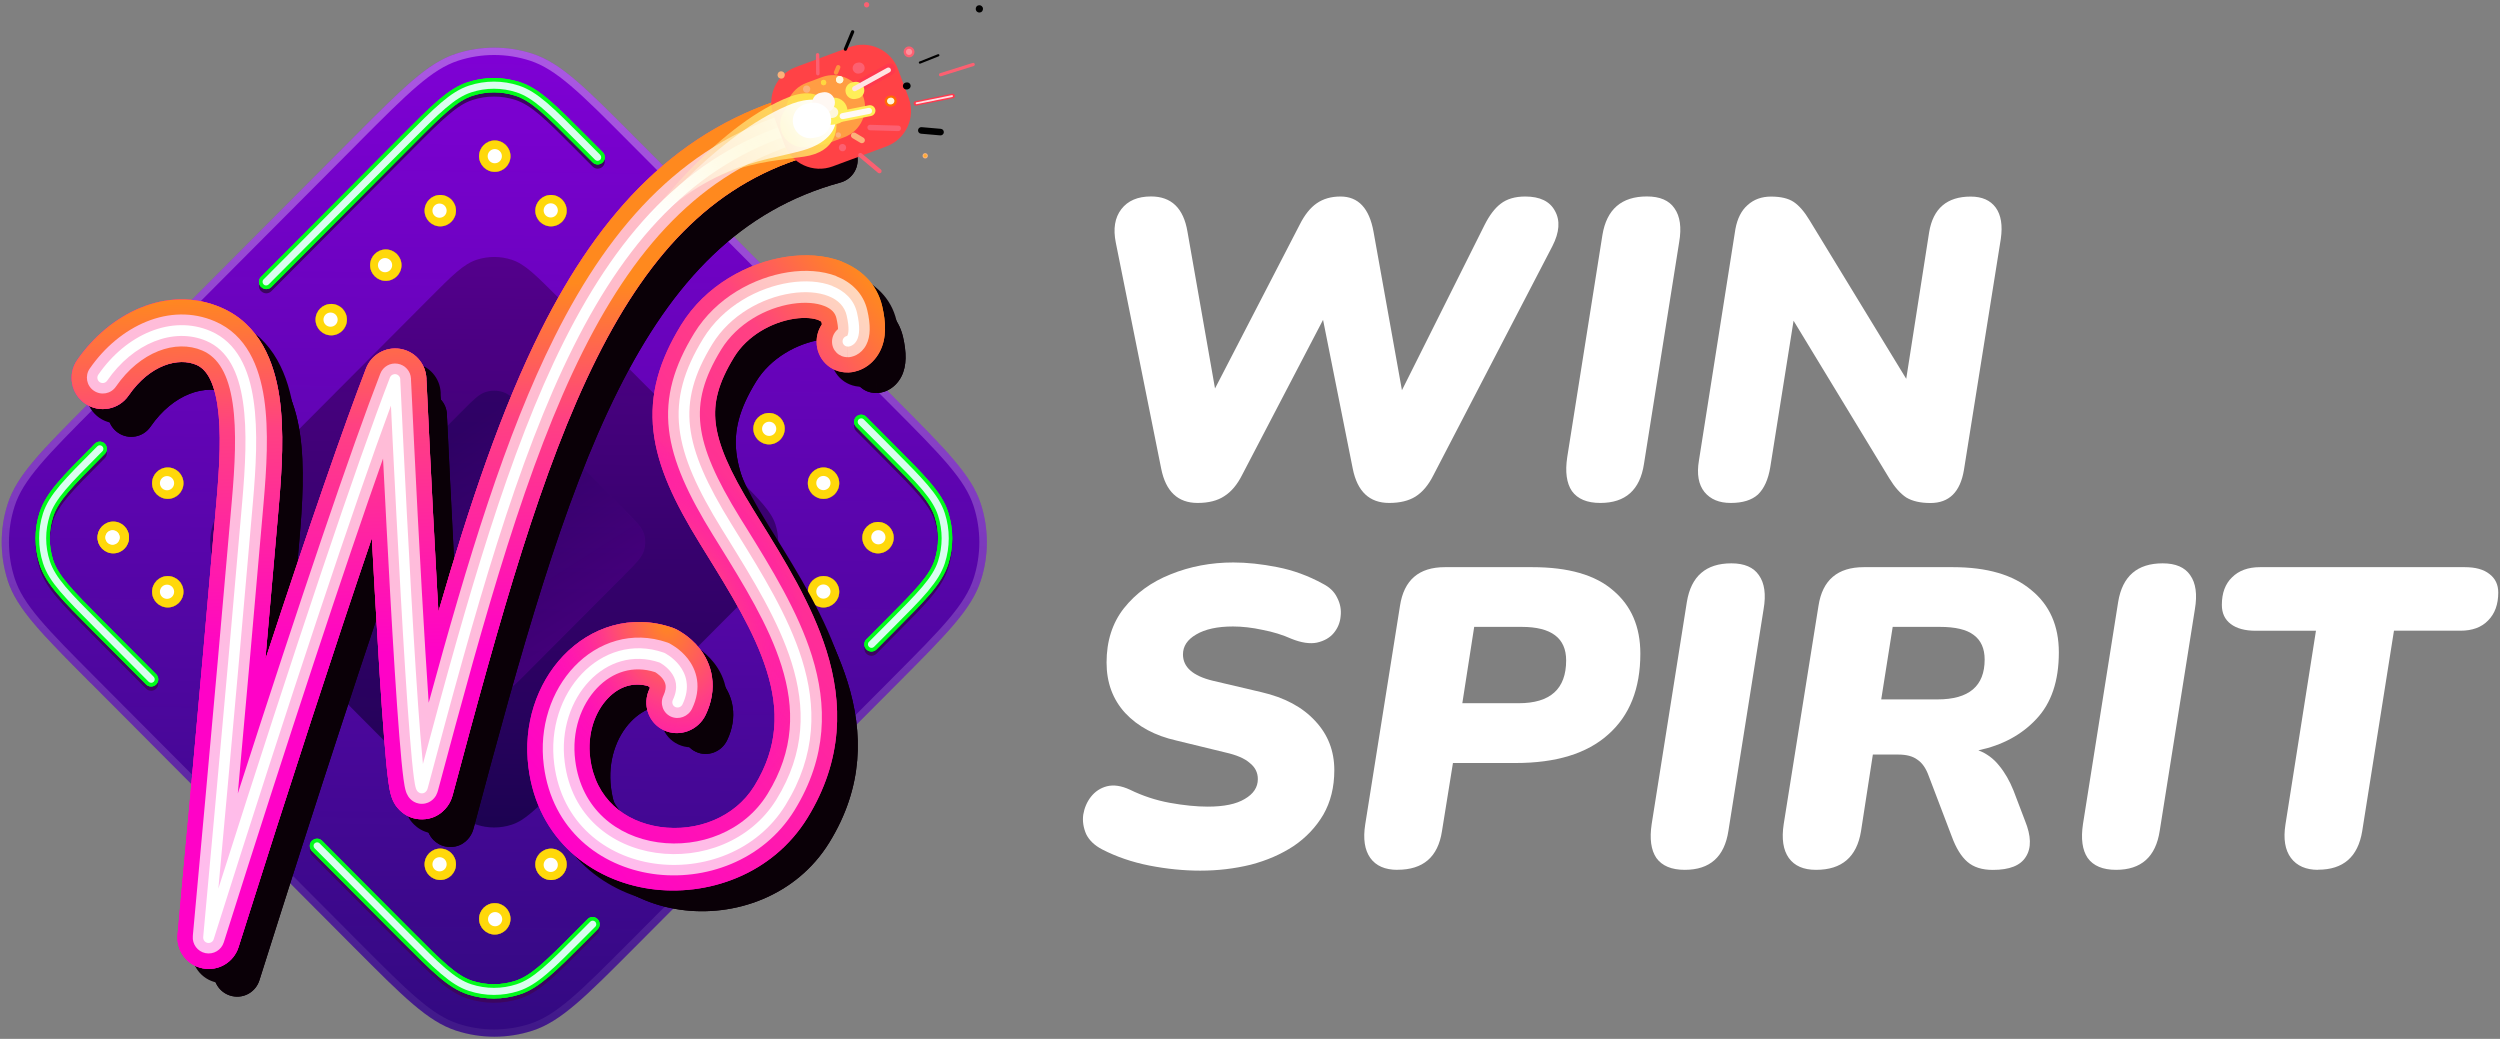 <?xml version="1.0" encoding="UTF-8"?>
<svg id="Layer_1" xmlns="http://www.w3.org/2000/svg" xmlns:xlink="http://www.w3.org/1999/xlink" version="1.1" viewBox="0 0 373 155"><rect x="0" y="0" width="373" height="155" fill="#808080" stroke="none"/>
  <!-- Generator: Adobe Illustrator 29.1.0, SVG Export Plug-In . SVG Version: 2.1.0 Build 142)  -->
  <defs>
    <style>
      .st0 {
        fill: url(#linear-gradient11);
      }

      .st0, .st1, .st2, .st3, .st4, .st5, .st6, .st7, .st8, .st9, .st10, .st11, .st12, .st13, .st14, .st15 {
        fill-rule: evenodd;
      }

      .st1 {
        fill: url(#linear-gradient10);
      }

      .st2 {
        fill: #ff00c7;
      }

      .st3, .st16 {
        fill: #fff;
      }

      .st17 {
        fill: url(#linear-gradient2);
      }

      .st18 {
        fill: url(#linear-gradient3);
      }

      .st4 {
        fill: url(#radial-gradient);
      }

      .st19 {
        fill: #ffdce0;
      }

      .st20 {
        fill: #ff923f;
      }

      .st21 {
        fill: url(#linear-gradient13);
      }

      .st22 {
        fill: url(#linear-gradient12);
      }

      .st23 {
        fill: #ff384d;
      }

      .st24 {
        fill: #ffd80a;
      }

      .st25 {
        fill: url(#linear-gradient);
      }

      .st26 {
        fill: #ff374c;
      }

      .st27 {
        opacity: .5;
      }

      .st27, .st28 {
        mix-blend-mode: soft-light;
      }

      .st29 {
        fill: #fc6071;
      }

      .st5 {
        fill: #dafdef;
      }

      .st30 {
        isolation: isolate;
      }

      .st31 {
        fill: #6e3058;
      }

      .st32 {
        fill: #fff8f3;
      }

      .st33 {
        fill: #ff9d43;
      }

      .st34 {
        fill: #ffac30;
      }

      .st35 {
        fill: #ffe03e;
      }

      .st36 {
        fill: #ff4246;
      }

      .st37 {
        fill: #fcb27a;
      }

      .st38 {
        opacity: .6;
      }

      .st39 {
        fill: #fef7dd;
      }

      .st40 {
        fill: #fff9f5;
      }

      .st41 {
        fill: #ff6b00;
      }

      .st6 {
        fill: #0a0007;
      }

      .st7 {
        fill: url(#linear-gradient1);
      }

      .st8 {
        fill: url(#linear-gradient8);
      }

      .st9 {
        fill: url(#linear-gradient7);
      }

      .st10 {
        fill: url(#linear-gradient4);
      }

      .st11 {
        fill: url(#linear-gradient5);
      }

      .st12 {
        fill: url(#linear-gradient6);
      }

      .st13 {
        fill: url(#linear-gradient9);
      }

      .st42 {
        fill: #ffee58;
      }

      .st14 {
        fill: #02fa1b;
      }

      .st43 {
        fill: #ff919d;
      }

      .st15 {
        fill: #3c0560;
      }

      .st44 {
        fill: #ffd740;
      }

      .st45 {
        fill: #ffe3e3;
      }
    </style>
    <linearGradient id="linear-gradient" x1="74.81" y1="919.55" x2="72.66" y2="1080.52" gradientTransform="translate(0 -918)" gradientUnits="userSpaceOnUse">
      <stop offset="0" stop-color="#8200d8"/>
      <stop offset="1" stop-color="#2e0a7c"/>
    </linearGradient>
    <linearGradient id="linear-gradient1" x1="77.34" y1="922.43" x2="69.45" y2="1090.55" gradientTransform="translate(0 -918)" gradientUnits="userSpaceOnUse">
      <stop offset="0" stop-color="#fff" stop-opacity=".35"/>
      <stop offset="1" stop-color="#fff" stop-opacity=".03"/>
    </linearGradient>
    <linearGradient id="linear-gradient2" x1="74.34" y1="954.01" x2="73.12" y2="1045.09" gradientTransform="translate(0 -918)" gradientUnits="userSpaceOnUse">
      <stop offset="0" stop-color="#55008d"/>
      <stop offset="1" stop-color="#1a024f"/>
    </linearGradient>
    <linearGradient id="linear-gradient3" x1="83.23" y1="1013.79" x2="64.81" y2="984.87" gradientTransform="translate(0 -918)" gradientUnits="userSpaceOnUse">
      <stop offset="0" stop-color="#55008d"/>
      <stop offset="1" stop-color="#1a024f"/>
    </linearGradient>
    <linearGradient id="linear-gradient4" x1="102.38" y1="918.34" x2="9.21" y2="1046.02" gradientTransform="translate(0 -918)" gradientUnits="userSpaceOnUse">
      <stop offset="0" stop-color="#ff891e"/>
      <stop offset=".2" stop-color="#ff4182"/>
      <stop offset="1" stop-color="#ff02c7"/>
    </linearGradient>
    <linearGradient id="linear-gradient5" x1="102.38" y1="918.34" x2="9.21" y2="1046.02" gradientTransform="translate(0 -918)" gradientUnits="userSpaceOnUse">
      <stop offset="0" stop-color="#ff891e"/>
      <stop offset=".2" stop-color="#ff4182"/>
      <stop offset="1" stop-color="#ff02c7"/>
    </linearGradient>
    <linearGradient id="linear-gradient6" x1="67.98" y1="960.81" x2="69.9" y2="1015.01" gradientTransform="translate(0 -918)" gradientUnits="userSpaceOnUse">
      <stop offset="0" stop-color="#ff891e"/>
      <stop offset=".37" stop-color="#ff4182"/>
      <stop offset="1" stop-color="#ff02c7"/>
    </linearGradient>
    <linearGradient id="linear-gradient7" x1="102.36" y1="918.32" x2="9.19" y2="1046" gradientTransform="translate(0 -918)" gradientUnits="userSpaceOnUse">
      <stop offset="0" stop-color="#ffdcbb"/>
      <stop offset=".2" stop-color="#ffbcc8"/>
      <stop offset="1" stop-color="#ffbcf0"/>
    </linearGradient>
    <linearGradient id="linear-gradient8" x1="143.65" y1="977.14" x2="75.11" y2="1032.28" gradientTransform="translate(0 -918)" gradientUnits="userSpaceOnUse">
      <stop offset="0" stop-color="#ff891e"/>
      <stop offset=".2" stop-color="#ff4182"/>
      <stop offset="1" stop-color="#ff02c7"/>
    </linearGradient>
    <linearGradient id="linear-gradient9" x1="143.59" y1="977.14" x2="75.05" y2="1032.29" gradientTransform="translate(0 -918)" gradientUnits="userSpaceOnUse">
      <stop offset="0" stop-color="#ff891e"/>
      <stop offset=".2" stop-color="#ff4182"/>
      <stop offset="1" stop-color="#ff02c7"/>
    </linearGradient>
    <linearGradient id="linear-gradient10" x1="143.59" y1="977.14" x2="75.05" y2="1032.29" gradientTransform="translate(0 -918)" gradientUnits="userSpaceOnUse">
      <stop offset="0" stop-color="#ff891e"/>
      <stop offset=".2" stop-color="#ff4182"/>
      <stop offset="1" stop-color="#ff02c7"/>
    </linearGradient>
    <radialGradient id="radial-gradient" cx="-612.91" cy="270.65" fx="-612.91" fy="270.65" r=".11" gradientTransform="translate(103270.4 132383.94) rotate(69.17) scale(261.59 182.47)" gradientUnits="userSpaceOnUse">
      <stop offset="0" stop-color="#ff891e"/>
      <stop offset=".43" stop-color="#ff4182"/>
      <stop offset="1" stop-color="#ff02c7" stop-opacity="0"/>
    </radialGradient>
    <linearGradient id="linear-gradient11" x1="143.65" y1="977.14" x2="75.11" y2="1032.28" gradientTransform="translate(0 -918)" gradientUnits="userSpaceOnUse">
      <stop offset="0" stop-color="#ffdcbb"/>
      <stop offset=".2" stop-color="#ffbcc8"/>
      <stop offset="1" stop-color="#ffbcf0"/>
    </linearGradient>
    <linearGradient id="linear-gradient12" x1="123.61" y1="934.11" x2="93.37" y2="952.85" gradientTransform="translate(0 -918)" gradientUnits="userSpaceOnUse">
      <stop offset="0" stop-color="#ffe141"/>
      <stop offset="1" stop-color="#fff" stop-opacity="0"/>
    </linearGradient>
    <linearGradient id="linear-gradient13" x1="123.6" y1="934.06" x2="93.36" y2="952.81" gradientTransform="translate(0 -918)" gradientUnits="userSpaceOnUse">
      <stop offset="0" stop-color="#fff"/>
      <stop offset="1" stop-color="#fff" stop-opacity="0"/>
    </linearGradient>
  </defs>
  <g class="st30">
    <g id="win_spirit">
      <g>
        <path class="st25" d="M13.52,101.9c-7.32-7.35-10.98-11.03-12.36-15.27-1.21-3.73-1.21-7.75,0-11.47,1.37-4.24,5.03-7.92,12.36-15.27L52.82,20.43c7.32-7.35,10.98-11.03,15.21-12.41,3.71-1.21,7.71-1.21,11.43,0,4.22,1.38,7.88,5.05,15.21,12.41l39.3,39.46c7.32,7.35,10.98,11.03,12.36,15.27,1.21,3.73,1.21,7.75,0,11.47-1.37,4.24-5.03,7.92-12.35,15.27l-39.3,39.46c-7.32,7.35-10.98,11.03-15.21,12.41-3.71,1.21-7.71,1.21-11.43,0-4.22-1.38-7.88-5.05-15.21-12.41L13.53,101.9h0Z"/>
        <path class="st7" d="M53.58,21.2L14.28,60.66c-3.67,3.69-6.38,6.41-8.35,8.74-1.96,2.32-3.12,4.17-3.74,6.1-1.14,3.51-1.14,7.29,0,10.8.62,1.93,1.78,3.78,3.74,6.1,1.97,2.33,4.68,5.05,8.35,8.74l39.3,39.46c3.67,3.69,6.38,6.41,8.7,8.38,2.31,1.97,4.15,3.13,6.07,3.76,3.5,1.14,7.26,1.14,10.76,0,1.92-.63,3.77-1.79,6.07-3.76,2.32-1.98,5.03-4.7,8.7-8.38l39.29-39.46c3.67-3.69,6.38-6.41,8.35-8.74,1.96-2.32,3.12-4.17,3.74-6.1,1.14-3.51,1.14-7.29,0-10.8-.63-1.93-1.78-3.78-3.74-6.1-1.97-2.33-4.68-5.05-8.35-8.74l-39.3-39.46c-3.67-3.69-6.38-6.41-8.7-8.38-2.31-1.97-4.15-3.13-6.07-3.76-3.5-1.14-7.26-1.14-10.76,0-1.92.63-3.77,1.79-6.07,3.76-2.32,1.98-5.03,4.7-8.7,8.38h0ZM1.17,86.63c1.37,4.24,5.03,7.92,12.36,15.27l39.3,39.46c7.32,7.35,10.98,11.03,15.21,12.41,3.71,1.21,7.71,1.21,11.43,0,4.22-1.38,7.88-5.05,15.21-12.41l39.3-39.46c7.32-7.35,10.98-11.03,12.35-15.27,1.21-3.73,1.21-7.75,0-11.47-1.37-4.24-5.03-7.92-12.36-15.27l-39.3-39.46c-7.32-7.35-10.98-11.03-15.21-12.41-3.71-1.21-7.71-1.21-11.43,0-4.22,1.38-7.88,5.05-15.21,12.41L13.52,59.89c-7.32,7.35-10.98,11.03-12.36,15.27-1.21,3.73-1.21,7.75,0,11.47h.01Z"/>
        <g class="st28">
          <path class="st17" d="M37.45,90.56c-3.37-3.38-5.05-5.07-5.68-7.02-.55-1.71-.55-3.56,0-5.28.63-1.95,2.31-3.64,5.68-7.02l26.67-26.78c3.37-3.38,5.05-5.07,6.99-5.7,1.71-.56,3.55-.56,5.25,0,1.94.63,3.62,2.32,6.99,5.7l26.67,26.78c3.37,3.38,5.05,5.07,5.68,7.02.55,1.71.55,3.56,0,5.28-.63,1.95-2.31,3.64-5.68,7.02l-26.67,26.78c-3.37,3.38-5.05,5.07-6.99,5.7-1.71.56-3.55.56-5.25,0-1.94-.63-3.62-2.32-6.99-5.7l-26.67-26.78Z"/>
        </g>
        <g class="st27">
          <path class="st18" d="M54.27,85.73c-1.68-1.69-2.53-2.54-2.84-3.51-.28-.86-.28-1.78,0-2.64.32-.97,1.16-1.82,2.84-3.51l14.66-14.72c1.68-1.69,2.52-2.54,3.5-2.85.85-.28,1.77-.28,2.63,0,.97.32,1.81,1.16,3.5,2.85l14.66,14.72c1.68,1.69,2.52,2.54,2.84,3.51.28.86.28,1.78,0,2.64-.32.97-1.16,1.82-2.84,3.51l-14.66,14.72c-1.68,1.69-2.52,2.54-3.5,2.85-.85.28-1.77.28-2.63,0-.97-.32-1.81-1.16-3.5-2.85l-14.66-14.72Z"/>
        </g>
        <path class="st15" d="M13.81,67.18l.33-.33c.41-.42,1.09-.42,1.5,0s.41,1.09,0,1.51l-.29.29c-2.29,2.3-3.96,3.98-5.17,5.41-1.2,1.42-1.89,2.53-2.25,3.66-.68,2.1-.68,4.37,0,6.47.37,1.13,1.05,2.24,2.25,3.66,1.21,1.43,2.88,3.11,5.17,5.41l7.95,7.98c.42.42.42,1.09,0,1.51-.41.42-1.09.42-1.5,0l-7.98-8.01c-2.25-2.26-3.98-3.99-5.25-5.5-1.29-1.52-2.17-2.87-2.65-4.38-.82-2.53-.82-5.26,0-7.79.49-1.5,1.37-2.86,2.65-4.38,1.27-1.5,3-3.24,5.25-5.5h0ZM38.95,43.44c-.42-.42-.42-1.09,0-1.51l21.02-21.11c2.25-2.26,3.98-3.99,5.48-5.27,1.52-1.29,2.86-2.18,4.36-2.66,2.52-.82,5.24-.82,7.76,0,1.5.49,2.85,1.37,4.36,2.66,1.5,1.28,3.23,3.02,5.48,5.27l2.51,2.52c.42.42.42,1.09,0,1.51-.41.42-1.09.42-1.5,0l-2.47-2.48c-2.29-2.3-3.96-3.97-5.38-5.19-1.42-1.21-2.52-1.89-3.64-2.26-2.09-.68-4.35-.68-6.44,0-1.13.37-2.23,1.05-3.64,2.26-1.42,1.21-3.1,2.89-5.38,5.19l-20.99,21.08c-.41.42-1.09.42-1.5,0h-.03ZM46.56,126.09c.41-.42,1.09-.42,1.5,0l13.38,13.44c2.29,2.3,3.96,3.97,5.38,5.19,1.42,1.21,2.52,1.89,3.64,2.26,2.09.68,4.35.68,6.44,0,1.13-.37,2.23-1.05,3.64-2.26,1.42-1.22,3.1-2.89,5.38-5.19l1.74-1.75c.41-.42,1.09-.42,1.5,0s.42,1.09,0,1.51l-1.77,1.78c-2.25,2.26-3.98,3.99-5.48,5.27-1.52,1.29-2.86,2.18-4.36,2.66-2.52.82-5.24.82-7.76,0-1.5-.49-2.85-1.37-4.36-2.66-1.5-1.28-3.23-3.02-5.48-5.27l-13.42-13.47c-.41-.42-.41-1.09,0-1.51h.03ZM127.74,62.83c.42-.42,1.09-.42,1.5,0l4.32,4.34c2.25,2.26,3.98,3.99,5.25,5.5,1.29,1.52,2.17,2.87,2.65,4.38.82,2.53.82,5.26,0,7.79-.49,1.5-1.37,2.86-2.65,4.38-1.27,1.5-3,3.24-5.25,5.5l-2.79,2.81c-.41.42-1.09.42-1.5,0s-.42-1.09,0-1.51l2.76-2.77c2.29-2.3,3.96-3.98,5.17-5.41,1.2-1.42,1.89-2.53,2.25-3.66.68-2.1.68-4.37,0-6.47-.37-1.13-1.05-2.24-2.25-3.66-1.21-1.43-2.88-3.11-5.17-5.41l-4.29-4.31c-.41-.42-.41-1.09,0-1.51h0Z"/>
        <path class="st14" d="M13.81,66.54l.33-.33c.41-.42,1.09-.42,1.5,0s.41,1.09,0,1.51l-.29.29c-2.29,2.3-3.96,3.98-5.17,5.41-1.2,1.42-1.89,2.53-2.25,3.66-.68,2.1-.68,4.37,0,6.47.37,1.13,1.05,2.24,2.25,3.66,1.21,1.43,2.88,3.11,5.17,5.41l7.95,7.98c.42.42.42,1.09,0,1.51-.41.42-1.09.42-1.5,0l-7.98-8.01c-2.25-2.26-3.98-3.99-5.25-5.5-1.29-1.52-2.17-2.87-2.65-4.38-.82-2.53-.82-5.26,0-7.79.49-1.5,1.37-2.86,2.65-4.38,1.27-1.5,3-3.24,5.25-5.5h0ZM38.95,42.81c-.42-.42-.42-1.09,0-1.51l21.02-21.11c2.25-2.26,3.98-3.99,5.48-5.27,1.52-1.29,2.86-2.18,4.36-2.66,2.52-.82,5.24-.82,7.76,0,1.5.49,2.85,1.37,4.36,2.66,1.5,1.28,3.23,3.02,5.48,5.27l2.51,2.52c.42.42.42,1.09,0,1.51-.41.42-1.09.42-1.5,0l-2.47-2.48c-2.29-2.3-3.96-3.97-5.38-5.19-1.42-1.21-2.52-1.89-3.64-2.26-2.09-.68-4.35-.68-6.44,0-1.13.37-2.23,1.05-3.64,2.26-1.42,1.21-3.1,2.89-5.38,5.19l-20.99,21.08c-.41.42-1.09.42-1.5,0h-.03ZM46.56,125.45c.41-.42,1.09-.42,1.5,0l13.38,13.44c2.29,2.3,3.96,3.97,5.38,5.19,1.42,1.21,2.52,1.89,3.64,2.26,2.09.68,4.35.68,6.44,0,1.13-.37,2.23-1.05,3.64-2.26,1.42-1.22,3.1-2.89,5.38-5.19l1.74-1.75c.41-.42,1.09-.42,1.5,0s.42,1.09,0,1.51l-1.77,1.78c-2.25,2.26-3.98,3.99-5.48,5.27-1.52,1.29-2.86,2.18-4.36,2.66-2.52.82-5.24.82-7.76,0-1.5-.49-2.85-1.37-4.36-2.66-1.5-1.28-3.23-3.02-5.48-5.27l-13.42-13.47c-.41-.42-.41-1.09,0-1.51h.03ZM127.74,62.19c.42-.42,1.09-.42,1.5,0l4.32,4.34c2.25,2.26,3.98,3.99,5.25,5.5,1.29,1.52,2.17,2.87,2.65,4.38.82,2.53.82,5.26,0,7.79-.49,1.5-1.37,2.86-2.65,4.38-1.27,1.5-3,3.24-5.25,5.5l-2.79,2.81c-.41.42-1.09.42-1.5,0-.42-.42-.42-1.09,0-1.51l2.76-2.77c2.29-2.3,3.96-3.98,5.17-5.41,1.2-1.42,1.89-2.53,2.25-3.66.68-2.1.68-4.37,0-6.47-.37-1.13-1.05-2.24-2.25-3.66-1.21-1.43-2.88-3.11-5.17-5.41l-4.29-4.31c-.41-.42-.41-1.09,0-1.51h0Z"/>
        <path class="st14" d="M13.81,66.54l.33-.33c.41-.42,1.09-.42,1.5,0s.41,1.09,0,1.51l-.29.29c-2.29,2.3-3.96,3.98-5.17,5.41-1.2,1.42-1.89,2.53-2.25,3.66-.68,2.1-.68,4.37,0,6.47.37,1.13,1.05,2.24,2.25,3.66,1.21,1.43,2.88,3.11,5.17,5.41l7.95,7.98c.42.42.42,1.09,0,1.51-.41.42-1.09.42-1.5,0l-7.98-8.01c-2.25-2.26-3.98-3.99-5.25-5.5-1.29-1.52-2.17-2.87-2.65-4.38-.82-2.53-.82-5.26,0-7.79.49-1.5,1.37-2.86,2.65-4.38,1.27-1.5,3-3.24,5.25-5.5h0ZM38.95,42.81c-.42-.42-.42-1.09,0-1.51l21.02-21.11c2.25-2.26,3.98-3.99,5.48-5.27,1.52-1.29,2.86-2.18,4.36-2.66,2.52-.82,5.24-.82,7.76,0,1.5.49,2.85,1.37,4.36,2.66,1.5,1.28,3.23,3.02,5.48,5.27l2.51,2.52c.42.42.42,1.09,0,1.51-.41.42-1.09.42-1.5,0l-2.47-2.48c-2.29-2.3-3.96-3.97-5.38-5.19-1.42-1.21-2.52-1.89-3.64-2.26-2.09-.68-4.35-.68-6.44,0-1.13.37-2.23,1.05-3.64,2.26-1.42,1.21-3.1,2.89-5.38,5.19l-20.99,21.08c-.41.42-1.09.42-1.5,0h-.03ZM46.56,125.45c.41-.42,1.09-.42,1.5,0l13.38,13.44c2.29,2.3,3.96,3.97,5.38,5.19,1.42,1.21,2.52,1.89,3.64,2.26,2.09.68,4.35.68,6.44,0,1.13-.37,2.23-1.05,3.64-2.26,1.42-1.22,3.1-2.89,5.38-5.19l1.74-1.75c.41-.42,1.09-.42,1.5,0s.42,1.09,0,1.51l-1.77,1.78c-2.25,2.26-3.98,3.99-5.48,5.27-1.52,1.29-2.86,2.18-4.36,2.66-2.52.82-5.24.82-7.76,0-1.5-.49-2.85-1.37-4.36-2.66-1.5-1.28-3.23-3.02-5.48-5.27l-13.42-13.47c-.41-.42-.41-1.09,0-1.51h.03ZM127.74,62.19c.42-.42,1.09-.42,1.5,0l4.32,4.34c2.25,2.26,3.98,3.99,5.25,5.5,1.29,1.52,2.17,2.87,2.65,4.38.82,2.53.82,5.26,0,7.79-.49,1.5-1.37,2.86-2.65,4.38-1.27,1.5-3,3.24-5.25,5.5l-2.79,2.81c-.41.42-1.09.42-1.5,0-.42-.42-.42-1.09,0-1.51l2.76-2.77c2.29-2.3,3.96-3.98,5.17-5.41,1.2-1.42,1.89-2.53,2.25-3.66.68-2.1.68-4.37,0-6.47-.37-1.13-1.05-2.24-2.25-3.66-1.21-1.43-2.88-3.11-5.17-5.41l-4.29-4.31c-.41-.42-.41-1.09,0-1.51h0Z"/>
        <g class="st38">
          <path class="st14" d="M13.81,66.54l.33-.33c.41-.42,1.09-.42,1.5,0s.41,1.09,0,1.51l-.29.29c-2.29,2.3-3.96,3.98-5.17,5.41-1.2,1.42-1.89,2.53-2.25,3.66-.68,2.1-.68,4.37,0,6.47.37,1.13,1.05,2.24,2.25,3.66,1.21,1.43,2.88,3.11,5.17,5.41l7.95,7.98c.42.42.42,1.09,0,1.51-.41.42-1.09.42-1.5,0l-7.98-8.01c-2.25-2.26-3.98-3.99-5.25-5.5-1.29-1.52-2.17-2.87-2.65-4.38-.82-2.53-.82-5.26,0-7.79.49-1.5,1.37-2.86,2.65-4.38,1.27-1.5,3-3.24,5.25-5.5h0ZM38.95,42.81c-.42-.42-.42-1.09,0-1.51l21.02-21.11c2.25-2.26,3.98-3.99,5.48-5.27,1.52-1.29,2.86-2.18,4.36-2.66,2.52-.82,5.24-.82,7.76,0,1.5.49,2.85,1.37,4.36,2.66,1.5,1.28,3.23,3.02,5.48,5.27l2.51,2.52c.42.42.42,1.09,0,1.51-.41.42-1.09.42-1.5,0l-2.47-2.48c-2.29-2.3-3.96-3.97-5.38-5.19-1.42-1.21-2.52-1.89-3.64-2.26-2.09-.68-4.35-.68-6.44,0-1.13.37-2.23,1.05-3.64,2.26-1.42,1.21-3.1,2.89-5.38,5.19l-20.99,21.08c-.41.42-1.09.42-1.5,0h-.03ZM46.56,125.45c.41-.42,1.09-.42,1.5,0l13.38,13.44c2.29,2.3,3.96,3.97,5.38,5.19,1.42,1.21,2.52,1.89,3.64,2.26,2.09.68,4.35.68,6.44,0,1.13-.37,2.23-1.05,3.64-2.26,1.42-1.22,3.1-2.89,5.38-5.19l1.74-1.75c.41-.42,1.09-.42,1.5,0s.42,1.09,0,1.51l-1.77,1.78c-2.25,2.26-3.98,3.99-5.48,5.27-1.52,1.29-2.86,2.18-4.36,2.66-2.52.82-5.24.82-7.76,0-1.5-.49-2.85-1.37-4.36-2.66-1.5-1.28-3.23-3.02-5.48-5.27l-13.42-13.47c-.41-.42-.41-1.09,0-1.51h.03ZM127.74,62.19c.42-.42,1.09-.42,1.5,0l4.32,4.34c2.25,2.26,3.98,3.99,5.25,5.5,1.29,1.52,2.17,2.87,2.65,4.38.82,2.53.82,5.26,0,7.79-.49,1.5-1.37,2.86-2.65,4.38-1.27,1.5-3,3.24-5.25,5.5l-2.79,2.81c-.41.42-1.09.42-1.5,0-.42-.42-.42-1.09,0-1.51l2.76-2.77c2.29-2.3,3.96-3.98,5.17-5.41,1.2-1.42,1.89-2.53,2.25-3.66.68-2.1.68-4.37,0-6.47-.37-1.13-1.05-2.24-2.25-3.66-1.21-1.43-2.88-3.11-5.17-5.41l-4.29-4.31c-.41-.42-.41-1.09,0-1.51h0Z"/>
        </g>
        <path class="st5" d="M14.21,66.9l.31-.31c.21-.21.54-.21.75,0s.21.55,0,.75l-.29.29c-2.28,2.29-3.97,3.99-5.2,5.44-1.22,1.45-1.96,2.61-2.35,3.84-.72,2.21-.72,4.59,0,6.8.4,1.22,1.13,2.39,2.35,3.84,1.23,1.45,2.92,3.15,5.2,5.44l7.95,7.98c.21.21.21.55,0,.75-.21.21-.54.21-.75,0l-7.97-8c-2.26-2.27-3.98-4-5.24-5.48-1.27-1.5-2.1-2.79-2.55-4.2-.78-2.42-.78-5.04,0-7.46.46-1.41,1.29-2.7,2.55-4.2,1.26-1.49,2.98-3.21,5.24-5.48ZM39.33,42.43c-.21-.21-.21-.55,0-.75l21.01-21.09c2.26-2.27,3.98-4,5.46-5.26,1.49-1.27,2.78-2.1,4.18-2.56,2.41-.79,5.02-.79,7.43,0,1.41.46,2.69,1.29,4.18,2.56,1.48,1.26,3.2,2.99,5.46,5.26l2.49,2.5c.21.21.21.55,0,.75-.21.21-.54.21-.75,0l-2.47-2.48c-2.28-2.29-3.97-3.99-5.42-5.22-1.44-1.23-2.6-1.96-3.82-2.36-2.2-.72-4.57-.72-6.77,0-1.22.4-2.38,1.13-3.82,2.36-1.45,1.23-3.13,2.93-5.42,5.22l-20.99,21.08c-.21.21-.54.21-.75,0h0ZM46.94,125.83c.21-.21.54-.21.75,0l13.38,13.44c2.28,2.29,3.97,3.99,5.42,5.22,1.44,1.23,2.6,1.96,3.82,2.36,2.2.72,4.57.72,6.77,0,1.22-.4,2.38-1.13,3.82-2.36,1.45-1.23,3.13-2.93,5.42-5.22l1.74-1.75c.21-.21.54-.21.75,0s.21.55,0,.75l-1.76,1.76c-2.26,2.27-3.98,4-5.46,5.26-1.49,1.27-2.78,2.1-4.18,2.56-2.41.79-5.02.79-7.43,0-1.41-.46-2.69-1.29-4.18-2.56-1.48-1.26-3.2-2.99-5.46-5.26l-13.4-13.46c-.21-.21-.21-.55,0-.76v.02ZM128.12,62.57c.21-.21.54-.21.75,0l4.31,4.33c2.26,2.27,3.98,4,5.24,5.48,1.27,1.5,2.1,2.79,2.55,4.2.78,2.42.78,5.04,0,7.46-.46,1.41-1.29,2.7-2.55,4.2-1.26,1.49-2.98,3.21-5.24,5.48l-2.78,2.79c-.21.21-.54.21-.75,0s-.21-.55,0-.75l2.76-2.77c2.28-2.29,3.97-3.99,5.2-5.44,1.22-1.45,1.96-2.61,2.35-3.84.71-2.21.71-4.59,0-6.8-.4-1.22-1.13-2.39-2.35-3.84-1.23-1.45-2.92-3.15-5.2-5.44l-4.29-4.31c-.21-.21-.21-.55,0-.75Z"/>
        <g>
          <circle class="st24" cx="16.9" cy="80.22" r="2.34"/>
          <circle class="st24" cx="25.03" cy="72.09" r="2.34"/>
          <circle class="st24" cx="49.42" cy="47.69" r="2.34"/>
          <circle class="st24" cx="57.56" cy="39.56" r="2.34"/>
          <circle class="st24" cx="65.69" cy="31.43" r="2.34"/>
          <circle class="st24" cx="73.82" cy="23.3" r="2.34"/>
          <circle class="st24" cx="82.21" cy="31.43" r="2.34"/>
          <circle class="st24" cx="114.74" cy="63.96" r="2.34"/>
          <circle class="st24" cx="122.87" cy="72.09" r="2.34"/>
          <circle class="st24" cx="131" cy="80.22" r="2.34"/>
          <circle class="st24" cx="16.9" cy="80.16" r="2.34"/>
          <circle class="st24" cx="25.03" cy="88.29" r="2.34"/>
          <circle class="st24" cx="65.69" cy="128.95" r="2.34"/>
          <circle class="st24" cx="73.82" cy="137.09" r="2.34"/>
          <circle class="st24" cx="82.21" cy="128.96" r="2.34"/>
          <circle class="st24" cx="122.87" cy="88.29" r="2.34"/>
        </g>
        <circle class="st31" cx="16.9" cy="80.22" r="2.34"/>
        <circle class="st31" cx="25.03" cy="72.09" r="2.34"/>
        <circle class="st31" cx="49.42" cy="47.69" r="2.34"/>
        <circle class="st31" cx="57.56" cy="39.56" r="2.34"/>
        <circle class="st31" cx="65.69" cy="31.43" r="2.34"/>
        <circle class="st31" cx="73.82" cy="23.3" r="2.34"/>
        <circle class="st31" cx="82.21" cy="31.43" r="2.34"/>
        <circle class="st31" cx="114.74" cy="63.96" r="2.34"/>
        <circle class="st31" cx="122.87" cy="72.09" r="2.34"/>
        <circle class="st31" cx="131" cy="80.22" r="2.34"/>
        <circle class="st31" cx="16.9" cy="80.16" r="2.34"/>
        <circle class="st31" cx="25.03" cy="88.29" r="2.34"/>
        <circle class="st31" cx="65.69" cy="128.95" r="2.34"/>
        <circle class="st31" cx="73.82" cy="137.09" r="2.34"/>
        <circle class="st31" cx="82.21" cy="128.96" r="2.34"/>
        <circle class="st31" cx="122.87" cy="88.29" r="2.34"/>
        <circle class="st24" cx="16.9" cy="80.22" r="2.34"/>
        <circle class="st24" cx="25.03" cy="72.09" r="2.34"/>
        <circle class="st24" cx="49.42" cy="47.69" r="2.34"/>
        <circle class="st24" cx="57.56" cy="39.56" r="2.34"/>
        <circle class="st24" cx="65.69" cy="31.43" r="2.34"/>
        <circle class="st24" cx="73.82" cy="23.3" r="2.34"/>
        <circle class="st24" cx="82.21" cy="31.43" r="2.34"/>
        <circle class="st24" cx="114.74" cy="63.96" r="2.34"/>
        <circle class="st24" cx="122.87" cy="72.09" r="2.34"/>
        <circle class="st24" cx="131" cy="80.22" r="2.34"/>
        <circle class="st24" cx="16.9" cy="80.16" r="2.34"/>
        <circle class="st24" cx="25.03" cy="88.29" r="2.34"/>
        <circle class="st24" cx="65.69" cy="128.95" r="2.34"/>
        <circle class="st24" cx="73.82" cy="137.09" r="2.34"/>
        <circle class="st24" cx="82.21" cy="128.96" r="2.34"/>
        <circle class="st24" cx="122.87" cy="88.29" r="2.34"/>
        <circle class="st16" cx="16.79" cy="80.22" r="1.06"/>
        <circle class="st16" cx="24.92" cy="72.09" r="1.06"/>
        <circle class="st16" cx="49.32" cy="47.69" r="1.06"/>
        <circle class="st16" cx="57.45" cy="39.56" r="1.06"/>
        <circle class="st16" cx="65.58" cy="31.43" r="1.06"/>
        <circle class="st16" cx="73.82" cy="23.3" r="1.06"/>
        <circle class="st16" cx="82.17" cy="31.39" r="1.06"/>
        <circle class="st16" cx="114.76" cy="63.98" r="1.06"/>
        <circle class="st16" cx="122.85" cy="72.07" r="1.06"/>
        <circle class="st16" cx="16.79" cy="80.16" r="1.06"/>
        <circle class="st16" cx="24.92" cy="88.29" r="1.06"/>
        <circle class="st16" cx="65.58" cy="128.95" r="1.06"/>
        <circle class="st16" cx="73.87" cy="137.14" r="1.06"/>
        <circle class="st16" cx="82.17" cy="129.04" r="1.06"/>
        <circle class="st16" cx="122.85" cy="88.26" r="1.06"/>
        <circle class="st16" cx="131.05" cy="80.16" r="1.06"/>
        <path class="st6" d="M127.84,22.95c.51,1.85-.58,3.77-2.44,4.28-14.83,4.06-24.94,14.54-33.18,31-8.3,16.58-14.44,38.7-21.56,65.36-.04.16-.15.55-.39.97h0c-.11.2-1.01,1.79-3.04,1.81-1.95.02-2.9-1.44-3.01-1.62h0c-.25-.4-.38-.76-.44-.92-.21-.61-.33-1.42-.42-2.06-.2-1.48-.42-3.76-.64-6.51-.44-5.54-.92-13.3-1.36-21.16-.28-5.01-.55-10.07-.78-14.64-5.51,15.88-13.1,39.03-21.88,66.81-.54,1.7-2.26,2.72-4.01,2.36-1.74-.35-2.94-1.96-2.77-3.73l3.46.32c-2.31-.21-3.46-.32-3.46-.32l.03-.37c.02-.25.06-.61.1-1.09.09-.96.22-2.36.38-4.14.33-3.57.8-8.66,1.35-14.77,1.11-12.21,2.57-28.44,3.96-44.55.45-5.18.73-10.23.13-14.3-.62-4.14-1.98-6.2-3.87-7.01-3.3-1.42-8.11.02-11.55,5-1.09,1.58-3.26,1.98-4.84.89-1.58-1.09-1.98-3.26-.89-4.84,4.59-6.64,12.63-10.61,20.02-7.44,5.28,2.27,7.27,7.46,8.01,12.38.74,4.98.36,10.8-.08,15.92-1,11.58-2.03,23.22-2.95,33.39,8.05-24.8,14.47-43.56,18.23-53.26.59-1.53,2.18-2.44,3.81-2.18,1.62.26,2.84,1.63,2.92,3.27l-3.48.16c2.32-.11,3.48-.16,3.48-.16v.18c0,.12.02.3.03.54.02.47.05,1.17.1,2.05.08,1.77.2,4.28.35,7.29.3,6.02.7,14,1.14,21.84.19,3.38.39,6.73.58,9.88,5.25-18.8,10.5-35.24,17.11-48.46,8.74-17.46,20.13-29.82,37.56-34.6,1.85-.51,3.77.58,4.27,2.44h.02ZM63.95,121.78h0s0,.01,0,0Z"/>
        <path class="st6" d="M127.84,22.95c.51,1.85-.58,3.77-2.44,4.28-14.83,4.06-24.94,14.54-33.18,31-8.3,16.58-14.44,38.7-21.56,65.36-.04.16-.15.55-.39.97h0c-.11.2-1.01,1.79-3.04,1.81-1.95.02-2.9-1.44-3.01-1.62h0c-.25-.4-.38-.76-.44-.92-.21-.61-.33-1.42-.42-2.06-.2-1.48-.42-3.76-.64-6.51-.44-5.54-.92-13.3-1.36-21.16-.28-5.01-.55-10.07-.78-14.64-5.51,15.88-13.1,39.03-21.88,66.81-.54,1.7-2.26,2.72-4.01,2.36-1.74-.35-2.94-1.96-2.77-3.73l3.46.32c-2.31-.21-3.46-.32-3.46-.32l.03-.37c.02-.25.06-.61.1-1.09.09-.96.22-2.36.38-4.14.33-3.57.8-8.66,1.35-14.77,1.11-12.21,2.57-28.44,3.96-44.55.45-5.18.73-10.23.13-14.3-.62-4.14-1.98-6.2-3.87-7.01-3.3-1.42-8.11.02-11.55,5-1.09,1.58-3.26,1.98-4.84.89-1.58-1.09-1.98-3.26-.89-4.84,4.59-6.64,12.63-10.61,20.02-7.44,5.28,2.27,7.27,7.46,8.01,12.38.74,4.98.36,10.8-.08,15.92-1,11.58-2.03,23.22-2.95,33.39,8.05-24.8,14.47-43.56,18.23-53.26.59-1.53,2.18-2.44,3.81-2.18,1.62.26,2.84,1.63,2.92,3.27l-3.48.16c2.32-.11,3.48-.16,3.48-.16v.18c0,.12.02.3.03.54.02.47.05,1.17.1,2.05.08,1.77.2,4.28.35,7.29.3,6.02.7,14,1.14,21.84.19,3.38.39,6.73.58,9.88,5.25-18.8,10.5-35.24,17.11-48.46,8.74-17.46,20.13-29.82,37.56-34.6,1.85-.51,3.77.58,4.27,2.44h.02ZM63.95,121.78h0s0,.01,0,0Z"/>
        <path class="st6" d="M126.85,19.45c.68,2.48-.78,5.05-3.26,5.73-14.39,3.94-24.28,14.1-32.43,30.39-8.23,16.45-14.35,38.45-21.48,65.14-.05.2-.19.7-.5,1.25h0c-.14.26-1.34,2.38-4.05,2.41-2.61.03-3.87-1.93-4.02-2.16h0c-.33-.52-.5-.99-.56-1.18-.25-.74-.39-1.66-.47-2.28-.21-1.52-.43-3.83-.64-6.58-.44-5.55-.92-13.33-1.36-21.19-.16-2.87-.32-5.76-.47-8.56-5.28,15.49-12.12,36.43-19.89,61.02-.72,2.27-3.03,3.64-5.37,3.16-2.34-.47-3.94-2.63-3.72-5l4.64.43c-3.09-.29-4.64-.43-4.64-.43l.03-.37c.02-.25.06-.61.1-1.09.09-.96.22-2.36.38-4.14.33-3.57.8-8.66,1.35-14.77,1.11-12.21,2.57-28.44,3.96-44.55.45-5.18.72-10.11.14-14.02-.6-4.01-1.85-5.53-3.17-6.1-2.6-1.12-6.86-.11-10.11,4.59-1.46,2.12-4.37,2.65-6.48,1.19s-2.65-4.37-1.19-6.48c4.78-6.92,13.37-11.33,21.46-7.85,5.85,2.51,7.96,8.24,8.71,13.29.76,5.14.37,11.08-.07,16.2-.67,7.81-1.36,15.64-2.02,23.03,6.54-19.92,11.78-35.05,15.02-43.43.8-2.06,2.92-3.27,5.1-2.92,2.18.36,3.8,2.19,3.91,4.39l-4.66.21c3.11-.14,4.66-.21,4.66-.21h0v.18c0,.12,0,.3.03.54.02.47.05,1.17.1,2.05.08,1.77.2,4.28.35,7.29.3,6.02.7,13.99,1.14,21.84.06.98.11,1.96.17,2.93,4.65-16.06,9.43-30.26,15.29-41.98,8.83-17.63,20.44-30.31,38.31-35.21,2.48-.68,5.05.78,5.73,3.26l-.02-.02ZM60.68,118.27h0s0,.01,0,0Z"/>
        <path class="st2" d="M123.58,17.63c.51,1.85-.58,3.77-2.44,4.28-14.83,4.06-24.94,14.54-33.18,31-8.3,16.58-14.44,38.7-21.56,65.36-.04.16-.15.55-.39.97h0c-.11.2-1.01,1.79-3.04,1.81-1.95.02-2.9-1.44-3.01-1.62h0c-.25-.4-.38-.76-.44-.92-.21-.61-.33-1.42-.42-2.06-.2-1.48-.42-3.76-.64-6.51-.44-5.54-.92-13.3-1.36-21.16-.28-5.01-.55-10.07-.78-14.64-5.51,15.88-13.1,39.03-21.88,66.81-.54,1.7-2.26,2.72-4.01,2.36-1.74-.35-2.94-1.96-2.77-3.73l3.46.32c-2.31-.21-3.46-.32-3.46-.32l.03-.37c.02-.25.06-.61.1-1.09.09-.96.22-2.36.38-4.14.33-3.57.8-8.66,1.35-14.77,1.11-12.21,2.57-28.44,3.96-44.55.45-5.18.73-10.23.13-14.3-.62-4.14-1.98-6.2-3.87-7.01-3.3-1.42-8.11.02-11.55,5-1.09,1.58-3.26,1.98-4.84.89s-1.98-3.26-.89-4.84c4.59-6.64,12.63-10.61,20.02-7.44,5.28,2.27,7.27,7.46,8.01,12.38.74,4.98.36,10.8-.08,15.92-1,11.58-2.03,23.22-2.95,33.39,8.05-24.8,14.47-43.56,18.23-53.26.59-1.53,2.18-2.44,3.81-2.18,1.62.26,2.84,1.63,2.92,3.27l-3.48.16c2.32-.11,3.48-.16,3.48-.16v.18c0,.12.02.3.03.54.02.47.05,1.17.1,2.05.08,1.77.2,4.28.35,7.29.3,6.02.7,14,1.14,21.84.19,3.38.39,6.73.58,9.88,5.25-18.8,10.5-35.24,17.11-48.46,8.74-17.46,20.13-29.82,37.56-34.6,1.85-.51,3.77.58,4.27,2.44h.02ZM59.69,116.45h0s0,.01,0,0Z"/>
        <path class="st10" d="M124.72,17.32c.68,2.48-.78,5.05-3.26,5.73-14.39,3.94-24.28,14.1-32.43,30.39-8.23,16.45-14.35,38.45-21.48,65.14-.05.2-.19.7-.5,1.25h0c-.14.26-1.34,2.38-4.05,2.41-2.61.03-3.87-1.93-4.02-2.16h0c-.33-.52-.5-.99-.56-1.18-.25-.74-.39-1.66-.47-2.28-.21-1.52-.43-3.83-.64-6.58-.44-5.55-.92-13.33-1.36-21.19-.16-2.87-.32-5.76-.47-8.56-5.28,15.49-12.12,36.43-19.89,61.02-.72,2.27-3.03,3.64-5.37,3.16-2.34-.47-3.94-2.63-3.72-5l4.64.43c-3.09-.29-4.64-.43-4.64-.43h0l.03-.37c.02-.25.06-.61.1-1.09.09-.96.22-2.36.38-4.14.33-3.57.8-8.66,1.35-14.77,1.11-12.21,2.57-28.44,3.96-44.55.45-5.18.72-10.11.14-14.02-.6-4.01-1.85-5.53-3.17-6.1-2.6-1.12-6.86-.11-10.11,4.59-1.46,2.12-4.37,2.65-6.48,1.19-2.12-1.46-2.65-4.37-1.19-6.48,4.78-6.92,13.37-11.33,21.46-7.85,5.85,2.51,7.96,8.24,8.71,13.29.76,5.14.37,11.08-.07,16.2-.67,7.81-1.36,15.64-2.02,23.03,6.54-19.92,11.78-35.05,15.02-43.43.8-2.06,2.92-3.27,5.1-2.92,2.18.35,3.8,2.19,3.91,4.39l-4.66.21c3.11-.14,4.66-.21,4.66-.21v.18c0,.12.02.3.03.54.02.47.05,1.17.1,2.05.08,1.77.2,4.28.35,7.29.3,6.02.7,13.99,1.14,21.84.06.98.11,1.96.17,2.93,4.65-16.06,9.43-30.26,15.29-41.98,8.83-17.63,20.44-30.31,38.31-35.21,2.48-.68,5.05.78,5.73,3.26l-.02-.02ZM58.55,116.15h0s0,.01,0,0Z"/>
        <path class="st11" d="M124.72,17.32c.68,2.48-.78,5.05-3.26,5.73-14.39,3.94-24.28,14.1-32.43,30.39-8.23,16.45-14.35,38.45-21.48,65.14-.05.2-.19.7-.5,1.25h0c-.14.26-1.34,2.38-4.05,2.41-2.61.03-3.87-1.93-4.02-2.16h0c-.33-.52-.5-.99-.56-1.18-.25-.74-.39-1.66-.47-2.28-.21-1.52-.43-3.83-.64-6.58-.44-5.55-.92-13.33-1.36-21.19-.16-2.87-.32-5.76-.47-8.56-5.28,15.49-12.12,36.43-19.89,61.02-.72,2.27-3.03,3.64-5.37,3.16-2.34-.47-3.94-2.63-3.72-5l4.64.43c-3.09-.29-4.64-.43-4.64-.43h0l.03-.37c.02-.25.06-.61.1-1.09.09-.96.22-2.36.38-4.14.33-3.57.8-8.66,1.35-14.77,1.11-12.21,2.57-28.44,3.96-44.55.45-5.18.72-10.11.14-14.02-.6-4.01-1.85-5.53-3.17-6.1-2.6-1.12-6.86-.11-10.11,4.59-1.46,2.12-4.37,2.65-6.48,1.19-2.12-1.46-2.65-4.37-1.19-6.48,4.78-6.92,13.37-11.33,21.46-7.85,5.85,2.51,7.96,8.24,8.71,13.29.76,5.14.37,11.08-.07,16.2-.67,7.81-1.36,15.64-2.02,23.03,6.54-19.92,11.78-35.05,15.02-43.43.8-2.06,2.92-3.27,5.1-2.92,2.18.35,3.8,2.19,3.91,4.39l-4.66.21c3.11-.14,4.66-.21,4.66-.21v.18c0,.12.02.3.03.54.02.47.05,1.17.1,2.05.08,1.77.2,4.28.35,7.29.3,6.02.7,13.99,1.14,21.84.06.98.11,1.96.17,2.93,4.65-16.06,9.43-30.26,15.29-41.98,8.83-17.63,20.44-30.31,38.31-35.21,2.48-.68,5.05.78,5.73,3.26l-.02-.02ZM58.55,116.15h0s0,.01,0,0Z"/>
        <path class="st12" d="M124.72,17.32c.68,2.48-.78,5.05-3.26,5.73-14.39,3.94-24.28,14.1-32.43,30.39-8.23,16.45-14.35,38.45-21.48,65.14-.05.2-.19.7-.5,1.25h0c-.14.26-1.34,2.38-4.05,2.41-2.61.03-3.87-1.93-4.02-2.16h0c-.33-.52-.5-.99-.56-1.18-.25-.74-.39-1.66-.47-2.28-.21-1.52-.43-3.83-.64-6.58-.44-5.55-.92-13.33-1.36-21.19-.16-2.87-.32-5.76-.47-8.56-5.28,15.49-12.12,36.43-19.89,61.02-.72,2.27-3.03,3.64-5.37,3.16-2.34-.47-3.94-2.63-3.72-5l4.64.43c-3.09-.29-4.64-.43-4.64-.43h0l.03-.37c.02-.25.06-.61.1-1.09.09-.96.22-2.36.38-4.14.33-3.57.8-8.66,1.35-14.77,1.11-12.21,2.57-28.44,3.96-44.55.45-5.18.72-10.11.14-14.02-.6-4.01-1.85-5.53-3.17-6.1-2.6-1.12-6.86-.11-10.11,4.59-1.46,2.12-4.37,2.65-6.48,1.19-2.12-1.46-2.65-4.37-1.19-6.48,4.78-6.92,13.37-11.33,21.46-7.85,5.85,2.51,7.96,8.24,8.71,13.29.76,5.14.37,11.08-.07,16.2-.67,7.81-1.36,15.64-2.02,23.03,6.54-19.92,11.78-35.05,15.02-43.43.8-2.06,2.92-3.27,5.1-2.92,2.18.35,3.8,2.19,3.91,4.39l-4.66.21c3.11-.14,4.66-.21,4.66-.21v.18c0,.12.02.3.03.54.02.47.05,1.17.1,2.05.08,1.77.2,4.28.35,7.29.3,6.02.7,13.99,1.14,21.84.06.98.11,1.96.17,2.93,4.65-16.06,9.43-30.26,15.29-41.98,8.83-17.63,20.44-30.31,38.31-35.21,2.48-.68,5.05.78,5.73,3.26l-.02-.02ZM58.55,116.15h0s0,.01,0,0Z"/>
        <path class="st9" d="M122.52,17.92c.35,1.26-.4,2.57-1.66,2.91-15.25,4.18-25.56,14.96-33.88,31.57-8.36,16.7-14.53,38.94-21.64,65.57-.04.13-.12.41-.28.71h0c-.08.14-.7,1.23-2.09,1.25-1.34.02-1.99-.99-2.07-1.12h0c-.18-.28-.27-.54-.32-.67-.17-.5-.28-1.2-.37-1.86-.2-1.45-.41-3.7-.63-6.45-.44-5.53-.92-13.28-1.36-21.13-.4-7.18-.78-14.48-1.07-20.28-5.6,15.83-13.95,41.11-23.76,72.18-.37,1.16-1.54,1.85-2.73,1.61s-2-1.34-1.89-2.55l2.36.22-2.36-.22h0l.03-.37c.02-.25.06-.61.1-1.09.09-.96.22-2.36.38-4.15.33-3.57.8-8.66,1.35-14.77,1.11-12.21,2.57-28.44,3.96-44.56.45-5.17.75-10.34.12-14.56-.63-4.26-2.1-6.82-4.53-7.86-3.95-1.7-9.27.15-12.89,5.39-.74,1.08-2.22,1.35-3.3.6-1.08-.74-1.35-2.22-.6-3.3,4.4-6.37,11.93-9.95,18.67-7.05,4.74,2.03,6.63,6.73,7.35,11.52.72,4.84.36,10.53-.09,15.66-1.34,15.56-2.75,31.22-3.84,43.27,9.48-29.48,17.05-51.78,21.26-62.64.4-1.05,1.49-1.67,2.59-1.48,1.11.18,1.94,1.11,1.99,2.23l-2.37.11c1.58-.07,2.37-.11,2.37-.11v.18c0,.12.02.3.03.54.02.47.05,1.17.1,2.05.08,1.77.2,4.29.35,7.3.3,6.02.7,14,1.15,21.85.33,5.85.68,11.61,1.01,16.43,5.85-21.44,11.48-40,18.78-54.58,8.66-17.3,19.85-29.36,36.87-34.03,1.26-.35,2.57.4,2.91,1.66v.02ZM60.76,116.74h0s0,0,0,0Z"/>
        <path class="st3" d="M121,18.34c.12.43-.13.86-.56.98-15.83,4.34-26.44,15.54-34.87,32.39-8.45,16.87-14.66,39.28-21.75,65.87-.02.09-.06.21-.13.34-.04.06-.26.45-.74.45s-.7-.35-.74-.41h0c-.07-.11-.12-.23-.15-.32-.11-.33-.21-.89-.3-1.56-.19-1.4-.4-3.61-.62-6.36-.44-5.51-.92-13.24-1.36-21.1s-.85-15.85-1.15-21.87c-.12-2.45-.22-4.57-.3-6.23-5.43,14.64-14.93,43.17-26.45,79.62-.12.39-.52.62-.92.54s-.67-.45-.64-.86l.8.07-.8-.07.03-.37c.02-.25.06-.61.1-1.09.09-.96.22-2.36.38-4.15.33-3.57.8-8.67,1.35-14.77,1.11-12.21,2.57-28.45,3.96-44.57.45-5.16.77-10.5.11-14.92-.66-4.44-2.27-7.71-5.46-9.08-4.88-2.09-10.93.32-14.81,5.94-.25.36-.75.45-1.11.2s-.45-.75-.2-1.11c4.14-6,10.94-9,16.75-6.5,3.97,1.71,5.73,5.69,6.41,10.31.69,4.63.35,10.15-.1,15.3-1.39,16.12-2.85,32.36-3.96,44.57-.47,5.16-.88,9.59-1.19,13,11.51-36.24,20.79-63.81,25.6-76.25.14-.35.5-.56.87-.5s.65.37.67.75l-.8.04c.53-.03.8-.04.8-.04v.19c0,.12.02.3.03.54.02.47.05,1.17.1,2.05.08,1.77.2,4.29.35,7.3.3,6.02.7,14.01,1.15,21.86.44,7.86.92,15.57,1.36,21.06.14,1.71.27,3.2.39,4.41,6.74-25.18,12.83-46.64,21.02-63.01,8.55-17.07,19.44-28.71,35.87-33.21.42-.12.86.13.98.56h.03Z"/>
        <path class="st6" d="M129.47,44.44c2.42.95,4.57,2.84,5.26,5.83h0c.51,2.23.6,4.28-.26,5.94-.48.92-1.19,1.6-1.99,2-.37.19-.73.3-1.03.36-.15.03-.29.05-.41.06-.06,0-.12,0-.18,0h-.14l.03-3.47-.04,3.47c-1.92.02-3.46-1.51-3.44-3.44,0-.86.33-1.66.86-2.27-.03-.24-.08-.55-.18-.96-.07-.31-.28-.71-1.15-1.05-.94-.37-2.4-.53-4.21-.25-3.65.56-7.63,2.75-9.79,6.28-2.53,4.12-3.31,7.3-2.93,10.6.41,3.51,2.18,7.59,5.76,13.38.29.48.59.95.89,1.44,3.75,6.04,7.81,12.6,9.93,19.38,2.36,7.56,2.41,15.65-2.73,23.98-4.95,8.02-14.19,11.17-22.28,10-8.21-1.18-15.85-6.9-17.15-17.09-.78-6.05,1.18-11.83,4.86-15.7,3.74-3.93,9.31-5.87,15.07-3.86.13.04.25.09.37.15l-1.58,3.14c1.05-2.09,1.58-3.14,1.58-3.14h0s.02.01.03.02c.02.01.05.03.09.05.07.04.15.08.25.14.2.11.45.27.74.48.57.4,1.34,1.03,2.03,1.92.7.9,1.37,2.12,1.59,3.67.23,1.58-.03,3.26-.84,4.95-.84,1.75-2.92,2.52-4.64,1.72-1.73-.8-2.45-2.86-1.61-4.61.26-.54.23-.8.22-.88-.02-.12-.08-.28-.24-.48-.17-.22-.39-.41-.6-.56-.04-.03-.07-.05-.1-.07-2.79-.86-5.41.02-7.4,2.11-2.12,2.22-3.47,5.83-2.94,9.91h0c.85,6.63,5.66,10.42,11.4,11.25,5.86.84,12.06-1.5,15.24-6.67,3.83-6.21,3.88-12.11,1.98-18.2-1.85-5.92-5.48-11.78-9.34-18.02-.26-.42-.52-.84-.78-1.26-3.68-5.97-6.13-11.11-6.72-16.17-.61-5.27.83-10.03,3.93-15.1,3.47-5.66,9.49-8.81,14.8-9.63,2.67-.41,5.43-.28,7.78.65h0Z"/>
        <path class="st6" d="M129.47,44.44c2.42.95,4.57,2.84,5.26,5.83h0c.51,2.23.6,4.28-.26,5.94-.48.92-1.19,1.6-1.99,2-.37.19-.73.3-1.03.36-.15.03-.29.05-.41.06-.06,0-.12,0-.18,0h-.14l.03-3.47-.04,3.47c-1.92.02-3.46-1.51-3.44-3.44,0-.86.33-1.66.86-2.27-.03-.24-.08-.55-.18-.96-.07-.31-.28-.71-1.15-1.05-.94-.37-2.4-.53-4.21-.25-3.65.56-7.63,2.75-9.79,6.28-2.53,4.12-3.31,7.3-2.93,10.6.41,3.51,2.18,7.59,5.76,13.38.29.48.59.95.89,1.44,3.75,6.04,7.81,12.6,9.93,19.38,2.36,7.56,2.41,15.65-2.73,23.98-4.95,8.02-14.19,11.17-22.28,10-8.21-1.18-15.85-6.9-17.15-17.09-.78-6.05,1.18-11.83,4.86-15.7,3.74-3.93,9.31-5.87,15.07-3.86.13.04.25.09.37.15l-1.58,3.14c1.05-2.09,1.58-3.14,1.58-3.14h0s.02.01.03.02c.02.01.05.03.09.05.07.04.15.08.25.14.2.11.45.27.74.48.57.4,1.34,1.03,2.03,1.92.7.9,1.37,2.12,1.59,3.67.23,1.58-.03,3.26-.84,4.95-.84,1.75-2.92,2.52-4.64,1.72-1.73-.8-2.45-2.86-1.61-4.61.26-.54.23-.8.22-.88-.02-.12-.08-.28-.24-.48-.17-.22-.39-.41-.6-.56-.04-.03-.07-.05-.1-.07-2.79-.86-5.41.02-7.4,2.11-2.12,2.22-3.47,5.83-2.94,9.91h0c.85,6.63,5.66,10.42,11.4,11.25,5.86.84,12.06-1.5,15.24-6.67,3.83-6.21,3.88-12.11,1.98-18.2-1.85-5.92-5.48-11.78-9.34-18.02-.26-.42-.52-.84-.78-1.26-3.68-5.97-6.13-11.11-6.72-16.17-.61-5.27.83-10.03,3.93-15.1,3.47-5.66,9.49-8.81,14.8-9.63,2.67-.41,5.43-.28,7.78.65h0Z"/>
        <path class="st6" d="M127.8,41.21c2.69,1.06,5.17,3.2,5.96,6.64h0c.53,2.3.7,4.7-.37,6.75-.6,1.15-1.49,2.01-2.52,2.53-.48.24-.93.39-1.32.47-.19.04-.37.07-.54.08-.08,0-.16,0-.23.02h-.19s0,0,.04-4.65l-.05,4.65c-2.57.03-4.63-2.03-4.61-4.61,0-.95.3-1.83.79-2.57-.02-.11-.05-.24-.08-.38-.04-.04-.17-.14-.46-.26-.69-.27-1.94-.44-3.61-.19-3.37.52-7,2.54-8.94,5.71-2.43,3.96-3.1,6.87-2.76,9.83.38,3.24,2.03,7.14,5.59,12.9.3.48.6.97.9,1.46,3.73,6.01,7.87,12.69,10.04,19.62,2.44,7.8,2.51,16.27-2.85,24.97-5.24,8.5-15.01,11.79-23.48,10.57-8.63-1.24-16.75-7.29-18.13-18.08-.83-6.39,1.23-12.53,5.19-16.69,4.03-4.23,10.08-6.36,16.33-4.18.17.06.33.13.49.21l-2.12,4.2c1.41-2.8,2.12-4.2,2.12-4.2h.02s.03.01.04.02c.03.01.07.03.11.05.08.04.18.09.29.16.22.13.51.31.83.53.63.44,1.49,1.15,2.27,2.15.79,1.01,1.56,2.42,1.82,4.21.27,1.83-.04,3.75-.94,5.64-1.12,2.34-3.91,3.38-6.22,2.31-2.32-1.07-3.28-3.83-2.16-6.18.04-.07.06-.13.07-.17-.07-.08-.17-.17-.28-.25-2.25-.63-4.35.08-6.02,1.84-1.85,1.94-3.1,5.18-2.62,8.92h0c.77,6.03,5.1,9.49,10.43,10.26,5.48.79,11.16-1.42,14.05-6.1,3.61-5.85,3.68-11.38,1.85-17.22-1.81-5.78-5.36-11.51-9.25-17.8-.25-.4-.5-.81-.75-1.22-3.7-6-6.27-11.32-6.89-16.65-.65-5.61.9-10.64,4.1-15.87,3.69-6.02,10.06-9.33,15.65-10.19,2.81-.43,5.79-.31,8.39.71l.02.05ZM99.17,104.67h0s0,0,0,0ZM124.86,51.35h0Z"/>
        <path class="st8" d="M125.22,40.18c2.42.95,4.57,2.84,5.26,5.83h0c.51,2.23.6,4.28-.26,5.94-.48.92-1.19,1.6-1.99,2-.37.19-.73.3-1.03.36-.15.03-.29.05-.41.06-.06,0-.12,0-.18,0h-.14l.03-3.47-.04,3.47c-1.92.02-3.46-1.51-3.44-3.44,0-.86.33-1.66.86-2.27-.03-.24-.08-.55-.18-.96-.07-.31-.28-.71-1.15-1.05-.94-.37-2.4-.53-4.21-.25-3.65.56-7.63,2.75-9.79,6.28-2.53,4.12-3.31,7.3-2.93,10.6.41,3.51,2.18,7.59,5.76,13.38.29.48.59.95.89,1.44,3.75,6.04,7.81,12.6,9.93,19.38,2.36,7.56,2.41,15.65-2.73,23.98-4.95,8.02-14.19,11.17-22.28,10-8.21-1.18-15.85-6.9-17.15-17.09-.78-6.05,1.18-11.83,4.86-15.7,3.74-3.93,9.31-5.87,15.07-3.86.13.04.25.09.37.15l-1.58,3.14c1.05-2.09,1.58-3.14,1.58-3.14h0s.02.01.03.02c.02.01.05.03.09.05.07.04.15.08.25.14.2.11.45.27.74.48.57.4,1.34,1.03,2.03,1.92.7.9,1.37,2.12,1.59,3.67.23,1.58-.03,3.26-.84,4.95-.84,1.75-2.92,2.52-4.64,1.72-1.73-.8-2.45-2.86-1.61-4.61.26-.54.23-.8.22-.88-.02-.12-.08-.28-.24-.48-.17-.22-.39-.41-.6-.56-.04-.03-.07-.05-.1-.07-2.79-.86-5.41.02-7.4,2.11-2.12,2.22-3.47,5.83-2.94,9.91h0c.85,6.63,5.66,10.42,11.4,11.25,5.86.84,12.06-1.5,15.24-6.67,3.83-6.21,3.88-12.11,1.98-18.2-1.85-5.92-5.48-11.78-9.34-18.02-.26-.42-.52-.84-.78-1.26-3.68-5.97-6.13-11.11-6.72-16.17-.61-5.27.83-10.03,3.93-15.1,3.47-5.66,9.49-8.81,14.8-9.63,2.67-.41,5.43-.28,7.78.65h0Z"/>
        <path class="st13" d="M125.67,39.08c2.69,1.06,5.17,3.2,5.96,6.64h0c.53,2.3.7,4.7-.37,6.75-.6,1.15-1.49,2.01-2.52,2.53-.48.24-.93.39-1.32.47-.19.04-.37.07-.54.08-.08,0-.16,0-.23.02h-.19s0,0,.04-4.66l-.05,4.66c-2.57.03-4.63-2.03-4.61-4.61,0-.95.3-1.83.79-2.57-.02-.11-.05-.24-.08-.38-.04-.04-.17-.14-.46-.26-.69-.27-1.94-.44-3.61-.19-3.37.52-7,2.54-8.94,5.71-2.43,3.96-3.1,6.87-2.76,9.83.38,3.24,2.03,7.14,5.59,12.9.3.48.6.97.9,1.46,3.73,6.01,7.87,12.69,10.04,19.62,2.44,7.8,2.51,16.27-2.85,24.97-5.25,8.5-15.01,11.79-23.48,10.57-8.63-1.24-16.75-7.29-18.13-18.08-.83-6.39,1.23-12.53,5.19-16.69,4.03-4.23,10.08-6.36,16.33-4.18.17.06.33.13.49.21l-2.12,4.2c1.41-2.8,2.12-4.2,2.12-4.2h.02s.03.01.04.02c.02,0,.03.02.05.03.02,0,.04.02.05.03.08.04.18.09.29.16.22.13.51.31.83.53.63.45,1.49,1.15,2.27,2.15.79,1.01,1.56,2.42,1.82,4.21.27,1.83-.04,3.75-.94,5.64-1.12,2.34-3.91,3.38-6.22,2.31-2.32-1.07-3.28-3.83-2.16-6.18.04-.07.06-.13.07-.17-.07-.08-.17-.17-.28-.25-2.25-.63-4.35.08-6.02,1.84-1.85,1.94-3.1,5.18-2.62,8.92h0c.77,6.03,5.1,9.49,10.43,10.26,5.48.79,11.16-1.42,14.05-6.1,3.61-5.85,3.68-11.38,1.85-17.22-1.81-5.78-5.36-11.51-9.25-17.8-.25-.4-.5-.81-.75-1.22-3.7-6-6.27-11.32-6.89-16.65-.65-5.61.9-10.64,4.1-15.87,3.69-6.02,10.06-9.33,15.65-10.19,2.81-.43,5.79-.31,8.39.71l.03.04ZM97.04,102.54h0s0,0,0,0ZM122.73,49.22h0Z"/>
        <path class="st1" d="M125.67,39.08c2.69,1.06,5.17,3.2,5.96,6.64h0c.53,2.3.7,4.7-.37,6.75-.6,1.15-1.49,2.01-2.52,2.53-.48.24-.93.39-1.32.47-.19.04-.37.07-.54.08-.08,0-.16,0-.23.02h-.19s0,0,.04-4.66l-.05,4.66c-2.57.03-4.63-2.03-4.61-4.61,0-.95.3-1.83.79-2.57-.02-.11-.05-.24-.08-.38-.04-.04-.17-.14-.46-.26-.69-.27-1.94-.44-3.61-.19-3.37.52-7,2.54-8.94,5.71-2.43,3.96-3.1,6.87-2.76,9.83.38,3.24,2.03,7.14,5.59,12.9.3.48.6.97.9,1.46,3.73,6.01,7.87,12.69,10.04,19.62,2.44,7.8,2.51,16.27-2.85,24.97-5.25,8.5-15.01,11.79-23.48,10.57-8.63-1.24-16.75-7.29-18.13-18.08-.83-6.39,1.23-12.53,5.19-16.69,4.03-4.23,10.08-6.36,16.33-4.18.17.06.33.13.49.21l-2.12,4.2c1.41-2.8,2.12-4.2,2.12-4.2h.02s.03.01.04.02c.02,0,.03.02.05.03.02,0,.04.02.05.03.08.04.18.09.29.16.22.13.51.31.83.53.63.45,1.49,1.15,2.27,2.15.79,1.01,1.56,2.42,1.82,4.21.27,1.83-.04,3.75-.94,5.64-1.12,2.34-3.91,3.38-6.22,2.31-2.32-1.07-3.28-3.83-2.16-6.18.04-.07.06-.13.07-.17-.07-.08-.17-.17-.28-.25-2.25-.63-4.35.08-6.02,1.84-1.85,1.94-3.1,5.18-2.62,8.92h0c.77,6.03,5.1,9.49,10.43,10.26,5.48.79,11.16-1.42,14.05-6.1,3.61-5.85,3.68-11.38,1.85-17.22-1.81-5.78-5.36-11.51-9.25-17.8-.25-.4-.5-.81-.75-1.22-3.7-6-6.27-11.32-6.89-16.65-.65-5.61.9-10.64,4.1-15.87,3.69-6.02,10.06-9.33,15.65-10.19,2.81-.43,5.79-.31,8.39.71l.03.04ZM97.04,102.54h0s0,0,0,0ZM122.73,49.22h0Z"/>
        <path class="st4" d="M125.67,39.08c2.69,1.06,5.17,3.2,5.96,6.64h0c.53,2.3.7,4.7-.37,6.75-.6,1.15-1.49,2.01-2.52,2.53-.48.24-.93.39-1.32.47-.19.04-.37.07-.54.08-.08,0-.16,0-.23.02h-.19s0,0,.04-4.66l-.05,4.66c-2.57.03-4.63-2.03-4.61-4.61,0-.95.3-1.83.79-2.57-.02-.11-.05-.24-.08-.38-.04-.04-.17-.14-.46-.26-.69-.27-1.94-.44-3.61-.19-3.37.52-7,2.54-8.94,5.71-2.43,3.96-3.1,6.87-2.76,9.83.38,3.24,2.03,7.14,5.59,12.9.3.48.6.97.9,1.46,3.73,6.01,7.87,12.69,10.04,19.62,2.44,7.8,2.51,16.27-2.85,24.97-5.25,8.5-15.01,11.79-23.48,10.57-8.63-1.24-16.75-7.29-18.13-18.08-.83-6.39,1.23-12.53,5.19-16.69,4.03-4.23,10.08-6.36,16.33-4.18.17.06.33.13.49.21l-2.12,4.2c1.41-2.8,2.12-4.2,2.12-4.2h.02s.03.01.04.02c.02,0,.03.02.05.03.02,0,.04.02.05.03.08.04.18.09.29.16.22.13.51.31.83.53.63.45,1.49,1.15,2.27,2.15.79,1.01,1.56,2.42,1.82,4.21.27,1.83-.04,3.75-.94,5.64-1.12,2.34-3.91,3.38-6.22,2.31-2.32-1.07-3.28-3.83-2.16-6.18.04-.07.06-.13.07-.17-.07-.08-.17-.17-.28-.25-2.25-.63-4.35.08-6.02,1.84-1.85,1.94-3.1,5.18-2.62,8.92h0c.77,6.03,5.1,9.49,10.43,10.26,5.48.79,11.16-1.42,14.05-6.1,3.61-5.85,3.68-11.38,1.85-17.22-1.81-5.78-5.36-11.51-9.25-17.8-.25-.4-.5-.81-.75-1.22-3.7-6-6.27-11.32-6.89-16.65-.65-5.61.9-10.64,4.1-15.87,3.69-6.02,10.06-9.33,15.65-10.19,2.81-.43,5.79-.31,8.39.71l.03.04ZM97.04,102.54h0s0,0,0,0ZM122.73,49.22h0Z"/>
        <path class="st0" d="M124.79,41.22c2.18.85,4.02,2.51,4.61,5.07h0c.5,2.16.51,3.88-.16,5.17-.37.71-.9,1.21-1.49,1.51-.28.14-.53.22-.75.27-.11.02-.21.04-.29.05h-.22l.02-2.36-.03,2.36c-1.31.02-2.36-1.03-2.34-2.34,0-.74.36-1.41.89-1.85,0-.3-.05-.82-.24-1.64-.17-.74-.69-1.38-1.81-1.81-1.16-.46-2.83-.62-4.78-.32-3.92.6-8.21,2.94-10.59,6.81-2.62,4.27-3.51,7.7-3.09,11.32.44,3.76,2.32,8,5.91,13.82.29.47.58.94.88,1.41,3.76,6.07,7.75,12.52,9.83,19.16,2.29,7.32,2.32,15.07-2.61,23.06-4.67,7.56-13.43,10.59-21.16,9.47-7.81-1.13-15-6.54-16.23-16.16-.74-5.74,1.12-11.17,4.56-14.78,3.48-3.65,8.59-5.42,13.9-3.57.09.03.17.06.25.1l-1.08,2.14c.72-1.43,1.08-2.14,1.08-2.14h0s.02.01.03.02c.02,0,.04.02.07.04.06.03.13.07.21.12.17.1.4.24.66.42.51.36,1.19.92,1.8,1.7.61.79,1.18,1.84,1.38,3.16.2,1.34-.02,2.8-.74,4.3-.57,1.19-1.99,1.72-3.17,1.18s-1.67-1.95-1.1-3.14c.34-.72.36-1.21.32-1.53-.05-.35-.21-.67-.45-.99-.25-.32-.56-.59-.83-.78-.11-.08-.2-.14-.27-.18-3.28-1.07-6.39-.03-8.68,2.37-2.37,2.49-3.82,6.44-3.25,10.83h0c.92,7.2,6.18,11.3,12.32,12.18,6.21.89,12.9-1.58,16.36-7.2,4.04-6.55,4.08-12.8,2.1-19.12-1.9-6.06-5.59-12.02-9.43-18.23-.27-.43-.53-.86-.8-1.29-3.67-5.94-6.01-10.91-6.57-15.73-.58-4.96.76-9.47,3.77-14.39,3.26-5.32,8.95-8.31,14-9.09,2.53-.39,5.08-.25,7.22.58l-.02.02Z"/>
        <path class="st3" d="M124.19,42.68c1.82.72,3.23,2.03,3.68,3.99h0c.47,2.06.38,3.31-.02,4.09-.21.41-.5.66-.78.8-.14.07-.26.11-.36.13-.05,0-.09.02-.13.02h-.07v-.8.8c-.45,0-.8-.35-.8-.79,0-.4.3-.73.68-.8,0,0,.03-.04.05-.08.13-.24.33-1.02-.12-2.98-.31-1.34-1.27-2.32-2.73-2.89-1.48-.58-3.45-.74-5.59-.4-4.29.66-9.05,3.22-11.72,7.57-2.75,4.49-3.79,8.27-3.32,12.33.48,4.11,2.51,8.6,6.13,14.46.28.46.57.92.85,1.38,3.79,6.11,7.68,12.4,9.7,18.85,2.19,6.99,2.2,14.24-2.44,21.76-4.27,6.92-12.34,9.76-19.57,8.72-7.26-1.04-13.81-6.02-14.94-14.84-.68-5.29,1.04-10.23,4.12-13.47,3.09-3.25,7.57-4.78,12.22-3.16.03.01.06.02.09.04l-.36.72c.24-.48.36-.72.36-.72h0s.02,0,.03.01c0,0,0,0,.02.01.04.02.1.05.17.09.14.08.32.19.54.35.43.3.99.77,1.48,1.4.49.63.93,1.45,1.07,2.44.15,1,0,2.14-.6,3.38-.19.4-.67.58-1.07.4-.4-.18-.56-.66-.37-1.06.47-.98.55-1.79.46-2.45-.1-.67-.39-1.24-.76-1.71-.37-.48-.8-.84-1.15-1.09-.17-.12-.32-.21-.42-.27-.05-.03-.08-.05-.11-.06-3.98-1.36-7.78-.08-10.47,2.75-2.72,2.86-4.31,7.3-3.68,12.14h0c1.02,8,6.92,12.54,13.62,13.5,6.72.97,14.09-1.69,17.96-7.95,4.34-7.03,4.35-13.77,2.27-20.43-1.96-6.25-5.75-12.38-9.56-18.54-.28-.45-.55-.89-.83-1.34-3.64-5.9-5.83-10.63-6.35-15.1-.52-4.51.66-8.66,3.55-13.37,2.97-4.84,8.2-7.62,12.87-8.34,2.34-.36,4.6-.22,6.41.49l-.02.02ZM126.36,50.15h0Z"/>
        <path class="st36" d="M115.43,17.26c-1.09-2.92.4-6.17,3.32-7.26l8-2.97c2.92-1.09,6.17.4,7.25,3.33l1.57,4.23c1.09,2.92-.4,6.17-3.32,7.26l-8,2.97c-2.92,1.09-6.17-.4-7.25-3.33l-1.57-4.23Z"/>
        <path class="st33" d="M117.52,18.51c-.92-2.48.34-5.23,2.82-6.15l2.28-.85c2.48-.92,5.23.34,6.15,2.82s-.34,5.23-2.82,6.15l-2.28.85c-2.48.92-5.23-.34-6.15-2.82Z"/>
        <path class="st35" d="M116.48,19.19c-.37-1.87.84-3.68,2.71-4.05l.7-.14c1.87-.37,3.68.84,4.05,2.71.37,1.87-.84,3.68-2.71,4.05l-.7.14c-1.87.37-3.68-.84-4.05-2.71Z"/>
        <path class="st22" d="M93.45,37.22c4.12-6.6,14.5-19.02,24.39-22.79,6.5-2.48,7.5,5.04,6.78,2.8.51,1.89.24,5.41-4.65,6.14-6.39.96-15.23.75-26.52,13.84h0Z"/>
        <path class="st21" d="M118.31,15.42c-9.87,3.82-20.64,15.33-24.76,21.94,11.29-13.1,19.98-13.15,26.2-14.91,4.05-1.15,5.48-3.57,4.79-5.64-.89-2.66-4.58-2.02-6.23-1.38h0Z"/>
        <path class="st23" d="M126.54,13.77c-.23-.42-.08-.95.34-1.19l5.45-3.01c.42-.23.95-.08,1.19.34.23.42.08.95-.34,1.19l-5.45,3.01c-.42.23-.95.08-1.19-.34Z"/>
        <path class="st42" d="M126.17,13.77c-.14-.68.31-1.35.99-1.48l.29-.06c.68-.14,1.35.31,1.48.99.14.68-.31,1.35-.99,1.48l-.29.06c-.68.14-1.35-.31-1.48-.99Z"/>
        <path class="st42" d="M122.05,17.03c-.21-1.07.48-2.11,1.56-2.33l.46-.09c1.07-.21,2.11.48,2.33,1.56.21,1.07-.48,2.11-1.56,2.33l-.46.09c-1.07.21-2.11-.48-2.33-1.56Z"/>
        <path class="st45" d="M127.18,13.42c-.1-.19-.04-.42.15-.52l5.03-2.78c.19-.1.42-.04.52.15s.04.42-.15.52l-5.03,2.78c-.19.1-.42.04-.52-.15Z"/>
        <path class="st29" d="M129.41,19.02c0-.23.2-.41.42-.4l4.19.12c.23,0,.41.2.4.42,0,.23-.2.41-.42.4l-4.18-.12c-.23,0-.41-.2-.4-.42h-.01Z"/>
        <path class="st42" d="M123.98,17.67c-.09-.44.2-.87.64-.96l5.02-1c.44-.09.87.2.96.64.09.44-.2.87-.64.96l-5.01,1c-.44.09-.87-.2-.96-.64h-.01Z"/>
        <path class="st40" d="M125.28,17.41c-.05-.25.11-.49.36-.53l3.93-.78c.25-.05.49.11.53.36.05.25-.11.49-.36.53l-3.93.78c-.25.05-.49-.11-.54-.36h0Z"/>
        <path class="st41" d="M132.02,15.26c-.09-.44.2-.87.64-.96l.16-.03c.44-.09.87.2.96.64.09.44-.2.87-.64.96l-.16.03c-.44.09-.87-.2-.96-.64Z"/>
        <path class="st39" d="M133.44,14.97c-.05-.27-.32-.45-.59-.4l-.1.02c-.27.05-.45.32-.4.59s.32.45.59.4l.1-.02c.27-.05.45-.32.4-.59Z"/>
        <path d="M134.72,12.94c-.06-.29.13-.56.41-.62l.11-.02c.29-.06.56.13.62.41.06.29-.13.56-.41.62l-.11.02c-.29.06-.56-.13-.62-.41Z"/>
        <path class="st39" d="M123.29,16.95c-.09-.44.2-.87.64-.96l.16-.03c.44-.09.87.2.96.64.09.44-.2.87-.64.96l-.16.03c-.44.09-.87-.2-.96-.64Z"/>
        <path class="st29" d="M127.23,10.33c-.09-.44.2-.87.64-.96l.16-.03c.44-.09.87.2.96.64.09.44-.2.87-.64.96l-.16.03c-.44.09-.87-.2-.96-.64Z"/>
        <path class="st32" d="M121.22,15.64c-.17-.83.37-1.64,1.21-1.8l.31-.06c.83-.17,1.64.37,1.8,1.21.17.83-.37,1.64-1.2,1.8l-.31.06c-.83.17-1.64-.37-1.8-1.21h-.01Z"/>
        <path class="st29" d="M134.92,8.12c-.21-.39-.06-.89.33-1.1s.88-.05,1.09.34c.21.39.06.89-.33,1.1s-.88.06-1.09-.34Z"/>
        <path class="st16" d="M118.34,18.53c-.28-1.41.63-2.78,2.04-3.06l.52-.1c1.41-.28,2.78.63,3.06,2.04.28,1.41-.63,2.78-2.04,3.06l-.52.1c-1.41.28-2.78-.63-3.06-2.04Z"/>
        <path class="st43" d="M135.22,7.96c-.12-.23-.04-.51.19-.63s.51-.03.63.19c.12.23.04.51-.19.63s-.51.03-.63-.19Z"/>
        <path d="M145.64,1.58c-.14-.26-.04-.6.22-.74.27-.14.6-.04.74.23.14.26.04.6-.22.74-.27.14-.6.04-.74-.23Z"/>
        <path class="st29" d="M125.22,22.28c-.14-.26-.04-.6.22-.74s.6-.04.74.23c.14.26.04.6-.22.74s-.6.04-.74-.23Z"/>
        <path class="st39" d="M124.8,12.14c-.14-.26-.04-.6.22-.74.26-.14.6-.04.74.23.14.26.04.6-.22.74-.26.14-.6.04-.74-.23Z"/>
        <path class="st39" d="M124.8,12.15c-.14-.26-.04-.6.22-.74.26-.14.6-.04.74.23.14.26.04.6-.22.74-.26.14-.6.04-.74-.23Z"/>
        <path class="st44" d="M122.53,12.5c-.1-.19-.03-.44.16-.54s.44-.03.54.17c.1.19.03.44-.16.54s-.44.03-.54-.17Z"/>
        <path class="st44" d="M122.53,12.5c-.1-.19-.03-.44.16-.54s.44-.03.54.17c.1.19.03.44-.16.54s-.44.03-.54-.17Z"/>
        <path class="st29" d="M128.95.9c-.1-.19-.03-.44.16-.54s.44-.03.54.17c.1.19.03.44-.16.54s-.44.03-.54-.17Z"/>
        <path class="st37" d="M137.69,23.43c-.1-.19-.03-.44.16-.54s.44-.03.54.17c.1.19.03.44-.16.54s-.44.03-.54-.17Z"/>
        <path class="st34" d="M137.83,23.35c-.06-.12-.02-.26.1-.32.12-.06.26-.02.32.1.06.12.02.26-.1.32-.12.06-.26.02-.32-.1Z"/>
        <path class="st37" d="M124.73,20.33c-.1-.19-.03-.44.16-.54s.44-.03.54.17c.1.19.03.44-.16.54s-.44.03-.54-.17Z"/>
        <path class="st37" d="M119.87,13.55c-.14-.26-.04-.6.22-.74.26-.14.6-.04.74.23.14.26.04.6-.22.74s-.6.04-.74-.23Z"/>
        <path class="st37" d="M116.07,11.44c-.14-.26-.04-.6.22-.74.26-.14.6-.04.74.23.14.26.04.6-.22.74-.26.14-.6.04-.74-.23Z"/>
        <path d="M136.97,19.42c.02-.27.26-.47.53-.45l2.87.25c.27.02.47.26.45.53s-.26.47-.53.45l-2.87-.25c-.27-.02-.47-.26-.45-.53Z"/>
        <path d="M126.04,7.56c-.13-.05-.18-.2-.13-.32l1.08-2.59c.05-.13.2-.18.32-.13.12.05.18.2.13.32l-1.08,2.59c-.05.13-.2.18-.32.13Z"/>
        <path class="st29" d="M131.46,25.74c-.12.14-.32.16-.46.04l-2.84-2.38c-.14-.12-.15-.32-.04-.46.12-.14.32-.16.46-.04l2.84,2.38c.14.11.15.32.04.46Z"/>
        <path class="st29" d="M131.46,25.74s-.07.03-.1,0l-3.23-2.7s-.03-.07,0-.1c.02-.03.07-.03.1,0l3.23,2.7s.03.07,0,.1Z"/>
        <path class="st29" d="M121.98,7.92c.14,0,.26.11.26.25l.04,2.82c0,.14-.11.26-.25.26s-.26-.11-.26-.25l-.04-2.82c0-.14.11-.26.25-.26Z"/>
        <path class="st29" d="M121.98,8.08c.1,0,.18.08.18.18l.04,2.64c0,.1-.08.18-.18.18s-.18-.08-.18-.18l-.04-2.64c0-.1.08-.18.18-.18Z"/>
        <path class="st20" d="M124.61,11.11c-.17-.07-.24-.26-.17-.42l.33-.79c.07-.17.26-.24.42-.17.17.07.24.26.17.42l-.33.79c-.07.17-.26.24-.42.17Z"/>
        <path d="M137.1,9.4c-.03-.09,0-.18.09-.22l2.74-1.09c.09-.03.18,0,.22.09.03.09,0,.18-.09.22l-2.74,1.09c-.09.03-.18,0-.22-.09Z"/>
        <path class="st29" d="M140.1,11.22c-.04-.13.03-.26.16-.3l4.87-1.53c.13-.04.26.03.3.16s-.03.26-.16.3l-4.87,1.53c-.13.04-.26-.03-.3-.16Z"/>
        <path class="st29" d="M140.53,11.09c-.02-.07.02-.14.08-.16l4.23-1.33c.07-.02.14.02.16.08.02.07-.02.14-.08.16l-4.23,1.33c-.07.02-.14-.02-.16-.08Z"/>
        <path class="st37" d="M127.02,19.99c.13-.21.4-.28.61-.16l1.19.71c.21.13.28.4.16.61-.13.21-.4.28-.61.16l-1.19-.71c-.21-.13-.28-.4-.15-.61h-.01Z"/>
        <path class="st37" d="M127.17,20.07c.05-.09.17-.12.26-.07l1.34.8c.09.05.12.17.07.26s-.17.12-.26.07l-1.34-.8c-.09-.05-.12-.17-.07-.26Z"/>
        <path class="st26" d="M136.32,15.49c-.04-.19.08-.37.27-.41l5.47-1.1c.19-.04.37.08.41.27s-.08.37-.27.41l-5.47,1.1c-.19.04-.37-.08-.41-.27Z"/>
        <path class="st19" d="M136.61,15.43c0-.08.03-.15.11-.16l5.29-1.07c.08-.02.15.03.17.11,0,.08-.03.15-.11.16l-5.29,1.07c-.08.02-.15-.03-.17-.11Z"/>
        <path class="st16" d="M178.69,75.04c-2.95,0-4.76-1.71-5.44-5.12l-6.77-33.71c-.42-2.07-.15-3.73.82-5,.97-1.26,2.44-1.9,4.43-1.9,3.04,0,4.85,1.75,5.44,5.25l4.11,23.4,12.65-24.47c.72-1.43,1.56-2.49,2.53-3.16s2.15-1.01,3.54-1.01c2.66,0,4.3,1.75,4.93,5.25l4.24,23.65,12.33-24.66c.72-1.43,1.52-2.49,2.4-3.16.93-.72,2.15-1.08,3.67-1.08,2.19,0,3.67.72,4.43,2.15.8,1.43.68,3.18-.38,5.25l-17.77,34.21c-.72,1.43-1.6,2.49-2.66,3.16-1.01.63-2.32.95-3.92.95-2.95,0-4.76-1.71-5.44-5.12l-4.43-22.2-12.08,23.15c-.72,1.43-1.6,2.49-2.66,3.16-1.01.67-2.34,1.01-3.98,1.01h.01Z"/>
        <path class="st16" d="M238.77,75.04c-1.98,0-3.39-.59-4.24-1.77-.8-1.18-1.03-2.87-.7-5.06l5.25-33.14c.63-3.84,2.85-5.76,6.64-5.76,1.94,0,3.31.59,4.11,1.77.84,1.18,1.08,2.87.7,5.06l-5.25,33.08c-.59,3.88-2.76,5.82-6.51,5.82Z"/>
        <path class="st16" d="M258.22,75.04c-1.73,0-3.03-.55-3.92-1.64-.88-1.1-1.16-2.66-.82-4.68l5.44-34.53c.29-1.6.91-2.8,1.83-3.6.93-.84,2.09-1.26,3.48-1.26,1.48,0,2.61.27,3.42.82.8.55,1.58,1.45,2.34,2.72l14.42,23.65,3.42-21.88c.59-3.54,2.66-5.31,6.2-5.31,1.69,0,2.93.55,3.73,1.64.8,1.1,1.05,2.66.76,4.68l-5.5,34.47c-.55,3.29-2.21,4.93-5,4.93-1.48,0-2.68-.27-3.6-.82-.89-.59-1.73-1.54-2.53-2.85l-14.29-23.53-3.48,21.88c-.3,1.81-.91,3.16-1.83,4.05-.93.84-2.28,1.26-4.05,1.26h-.02Z"/>
        <path class="st16" d="M179.07,129.9c-2.44,0-4.98-.25-7.59-.76-2.57-.51-4.91-1.31-7.02-2.4-1.14-.59-1.94-1.35-2.4-2.28-.42-.97-.57-1.94-.44-2.91.17-1.01.55-1.9,1.14-2.66.63-.8,1.43-1.33,2.4-1.58,1.01-.25,2.15-.08,3.42.51,1.9.93,3.88,1.58,5.94,1.96,2.11.38,4.01.57,5.69.57,2.4,0,4.24-.38,5.5-1.14,1.31-.76,1.96-1.75,1.96-2.97,0-.97-.4-1.77-1.2-2.4-.76-.68-1.98-1.2-3.67-1.58l-7.27-1.77c-3.2-.72-5.76-2.09-7.65-4.11-1.85-2.02-2.78-4.53-2.78-7.53,0-3.2.86-5.9,2.59-8.1,1.77-2.23,4.09-3.92,6.96-5.06,2.91-1.18,6.03-1.77,9.36-1.77,2.02,0,4.22.23,6.58.7,2.36.46,4.62,1.29,6.77,2.47,1.01.51,1.73,1.2,2.15,2.09.46.89.63,1.81.51,2.78-.08.93-.42,1.75-1.01,2.47s-1.43,1.2-2.53,1.45c-1.05.21-2.32.02-3.79-.57-1.31-.59-2.74-1.03-4.3-1.33-1.56-.34-3.04-.51-4.43-.51-2.32,0-4.15.4-5.5,1.2-1.31.76-1.96,1.75-1.96,2.97,0,1.9,1.48,3.2,4.43,3.92l7.27,1.71c3.46.8,6.13,2.23,8.03,4.3,1.9,2.02,2.85,4.47,2.85,7.34,0,2.53-.55,4.74-1.64,6.64-1.1,1.86-2.57,3.42-4.43,4.68-1.86,1.22-3.98,2.15-6.39,2.78-2.4.59-4.91.89-7.53.89h-.02Z"/>
        <path class="st16" d="M208.5,129.78c-1.85,0-3.2-.59-4.05-1.77-.84-1.18-1.1-2.85-.76-5l5.19-32.63c.59-3.84,2.82-5.76,6.7-5.76h13.03c5.4,0,9.42,1.16,12.08,3.48,2.7,2.28,4.05,5.42,4.05,9.42,0,5.23-1.6,9.25-4.81,12.08-3.16,2.83-7.76,4.24-13.79,4.24h-9.36l-1.64,10.18c-.59,3.84-2.8,5.75-6.64,5.75h0ZM218.18,104.92h8.41c4.72,0,7.08-2.13,7.08-6.39,0-3.33-2.21-5-6.64-5h-7.08l-1.77,11.38h0Z"/>
        <path class="st16" d="M251.37,129.78c-1.98,0-3.39-.59-4.24-1.77-.8-1.18-1.03-2.87-.7-5.06l5.25-33.14c.63-3.84,2.85-5.76,6.64-5.76,1.94,0,3.31.59,4.11,1.77.84,1.18,1.08,2.87.7,5.06l-5.25,33.08c-.59,3.88-2.76,5.82-6.51,5.82Z"/>
        <path class="st16" d="M270.94,129.78c-1.86,0-3.2-.59-4.05-1.77-.84-1.18-1.1-2.87-.76-5.06l5.19-32.57c.59-3.84,2.85-5.76,6.77-5.76h13.28c5.1,0,9,1.14,11.7,3.42,2.74,2.23,4.11,5.33,4.11,9.3,0,4.26-1.12,7.57-3.35,9.93-2.19,2.36-5.08,3.92-8.66,4.68,1.22.46,2.26,1.22,3.1,2.28.84,1.01,1.56,2.26,2.15,3.73l1.71,4.49c.93,2.28.97,4.07.13,5.38-.8,1.31-2.44,1.96-4.93,1.96-1.6,0-2.87-.4-3.79-1.2-.93-.8-1.71-2.07-2.34-3.8l-3.42-8.98c-.42-1.18-.99-2-1.71-2.47-.68-.51-1.62-.76-2.85-.76h-3.79l-1.77,11.45c-.63,3.84-2.87,5.75-6.7,5.75h-.02ZM280.68,104.35h8.41c4.68,0,7.02-1.98,7.02-5.95,0-1.64-.55-2.87-1.64-3.67-1.05-.8-2.74-1.2-5.06-1.2h-7.02l-1.71,10.81h0Z"/>
        <path class="st16" d="M315.72,129.78c-1.98,0-3.39-.59-4.24-1.77-.8-1.18-1.03-2.87-.7-5.06l5.25-33.14c.63-3.84,2.85-5.76,6.64-5.76,1.94,0,3.31.59,4.11,1.77.84,1.18,1.07,2.87.7,5.06l-5.25,33.08c-.59,3.88-2.76,5.82-6.51,5.82Z"/>
        <path class="st16" d="M345.86,129.78c-1.81,0-3.16-.59-4.05-1.77-.88-1.18-1.16-2.85-.82-5l4.55-28.9h-8.98c-1.6,0-2.85-.34-3.73-1.01-.89-.67-1.33-1.62-1.33-2.85,0-1.77.51-3.14,1.52-4.11,1.01-1.01,2.4-1.52,4.17-1.52h30.55c1.6,0,2.82.34,3.67,1.01.89.67,1.33,1.6,1.33,2.78,0,1.77-.51,3.16-1.52,4.17-.97,1.01-2.34,1.52-4.11,1.52h-9.93l-4.74,29.91c-.63,3.84-2.83,5.75-6.58,5.75v.02Z"/>
      </g>
    </g>
  </g>
</svg>